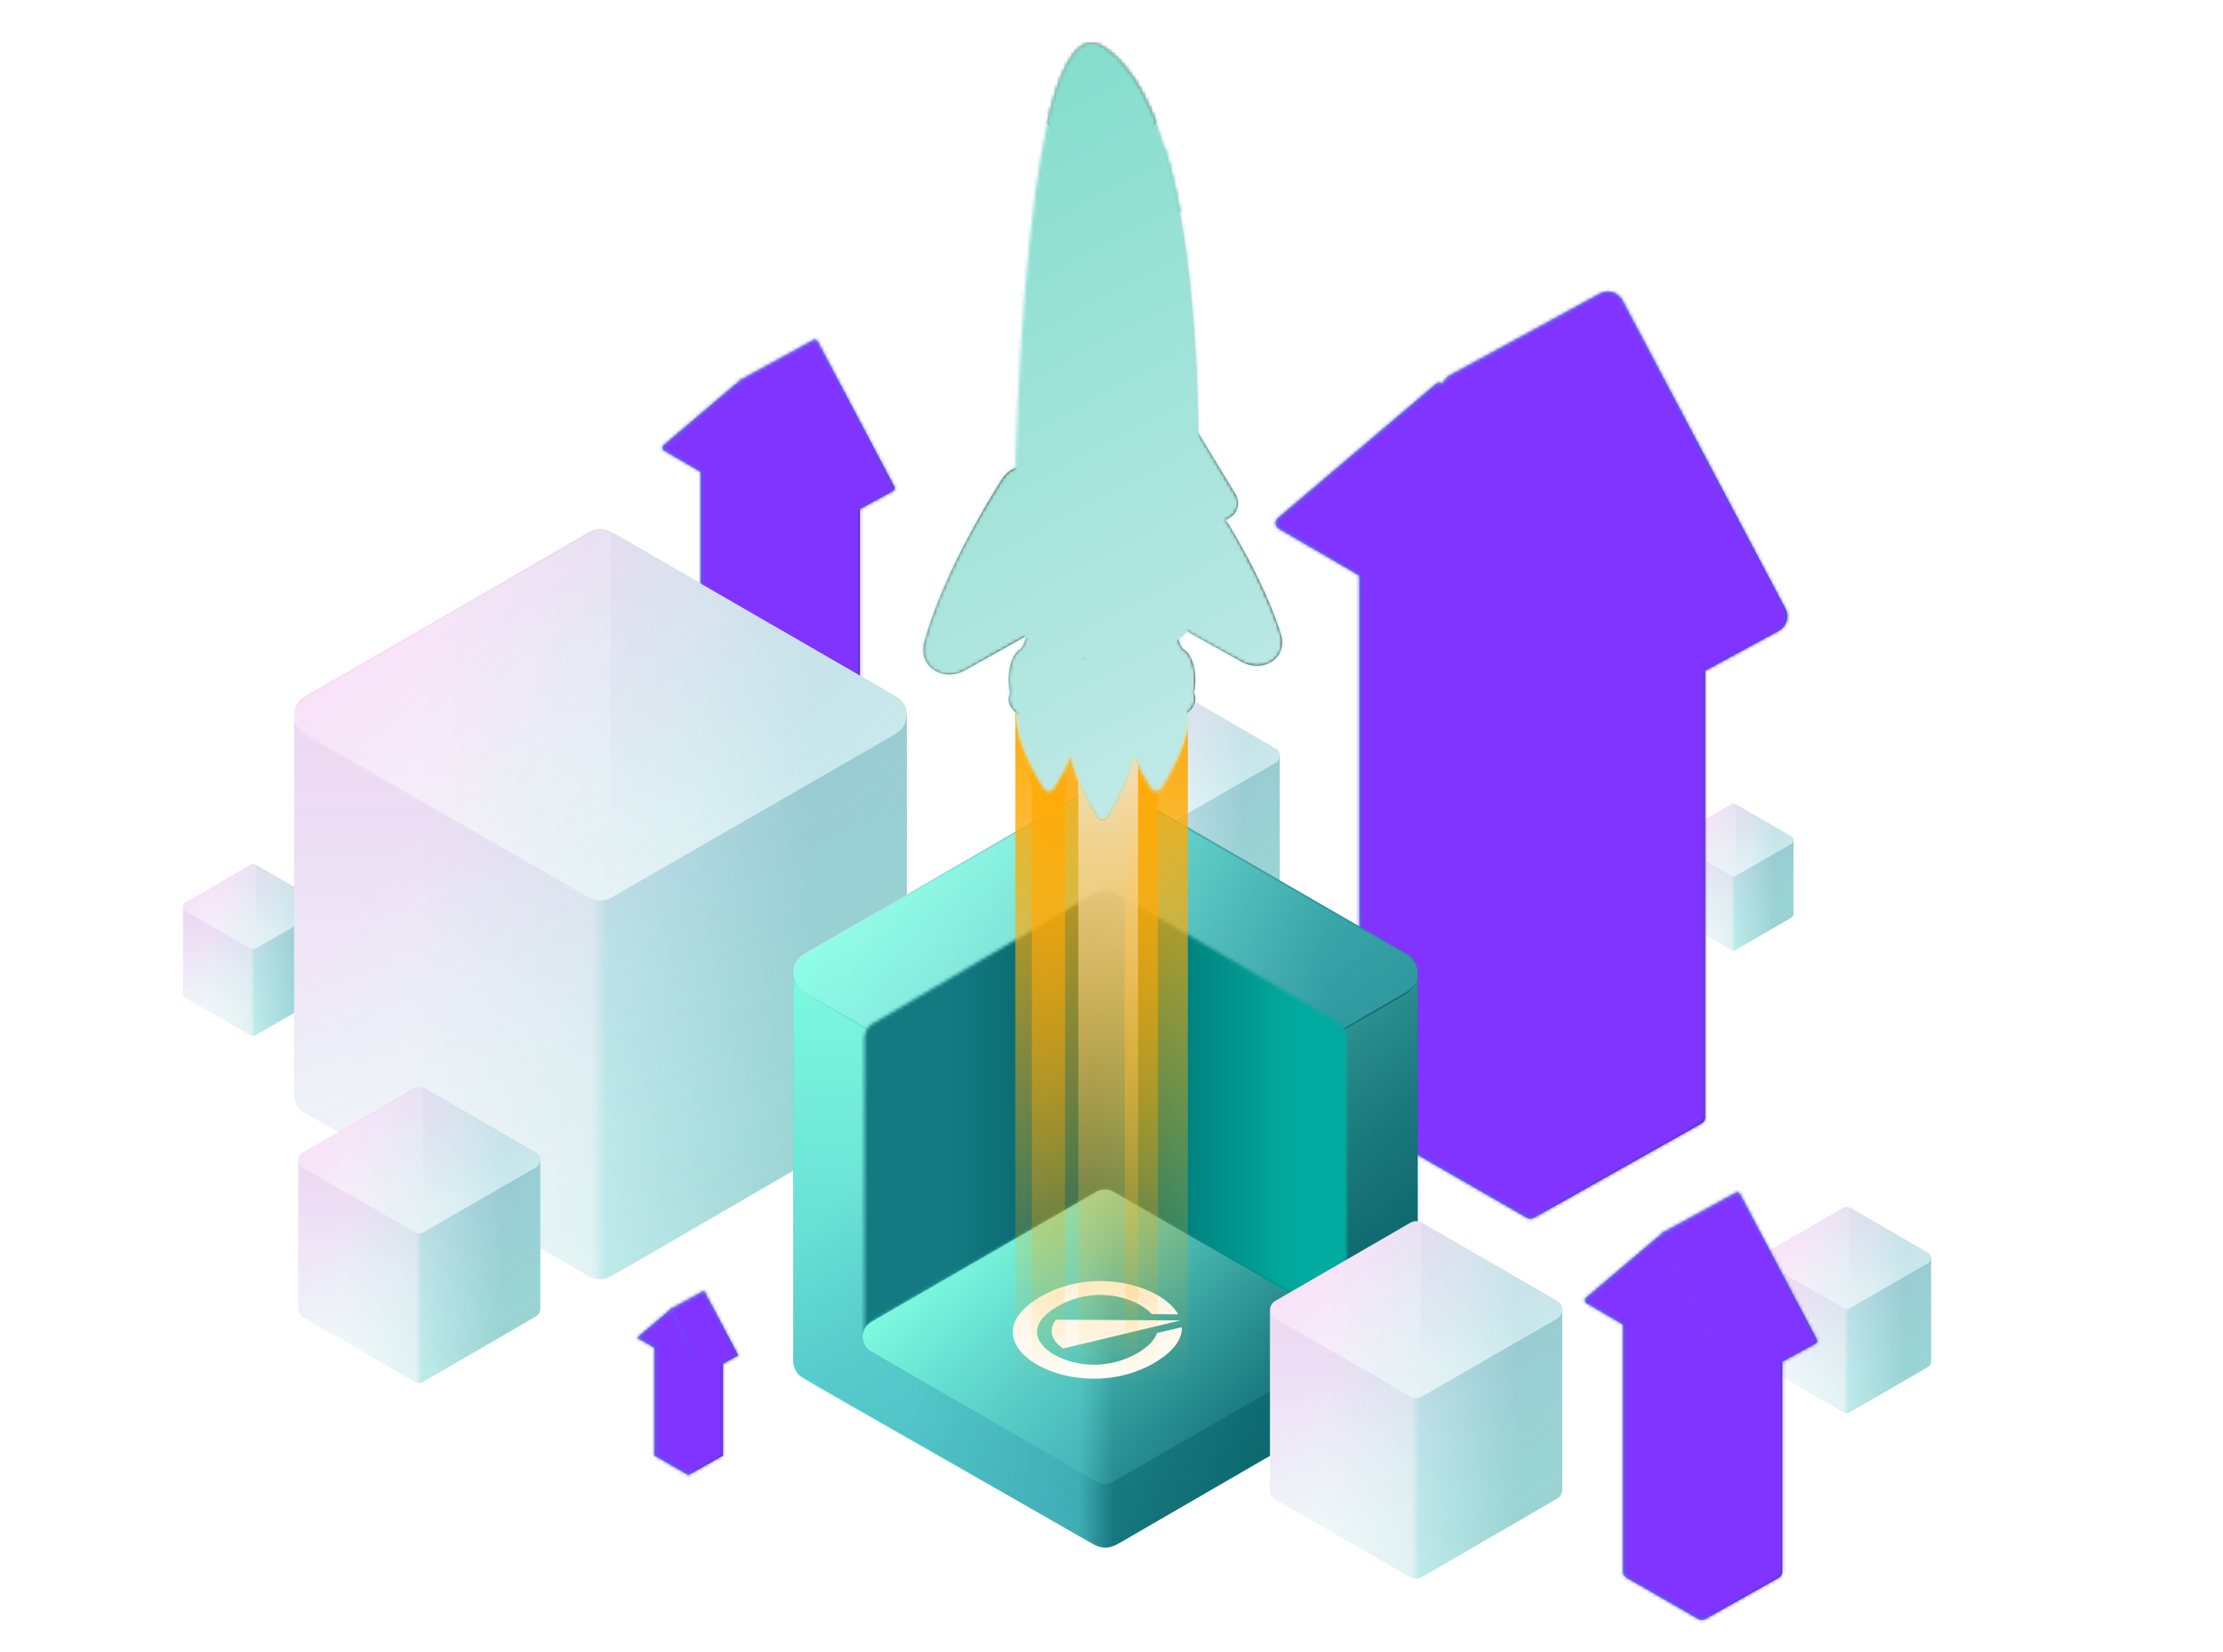 <svg width="670" height="498" viewBox="0 0 670 498" fill="none" xmlns="http://www.w3.org/2000/svg">
<path opacity="0.7" d="M540.545 275.498L540.545 275.44C540.536 275.295 540.459 274.902 539.911 274.55C539.223 274.107 523.093 264.88 523.093 264.88C523.093 264.88 522.901 264.691 522.521 264.691C522.142 264.691 521.826 264.88 521.826 264.88C521.826 264.88 505.763 274.107 505.131 274.486C504.498 274.866 504.435 275.624 504.435 275.624L504.435 253.378C504.435 253.378 504.435 252.62 505.005 252.304C505.575 251.988 521.7 242.508 521.7 242.508L523.281 242.508C523.281 242.508 539.468 251.862 540.038 252.241C540.607 252.62 540.545 253.252 540.545 253.252L540.545 275.44C540.547 275.477 540.545 275.498 540.545 275.498Z" fill="url(#paint0_linear_3338_20329)"/>
<path opacity="0.7" d="M521.833 264.833L505.066 274.474C504.223 274.959 504.223 276.172 505.066 276.657L521.826 286.294C522.219 286.52 522.703 286.519 523.094 286.292L539.916 276.542C540.76 276.053 540.754 274.837 539.905 274.356L523.091 264.829C522.701 264.607 522.222 264.609 521.833 264.833Z" fill="url(#paint1_linear_3338_20329)"/>
<path d="M504.436 253.35V253.408C504.444 253.553 504.522 253.946 505.07 254.298C505.757 254.74 521.763 263.967 521.763 263.967C521.763 263.967 522.08 264.157 522.459 264.157C522.838 264.157 523.155 263.967 523.155 263.967C523.155 263.967 539.217 254.74 539.85 254.361C540.482 253.982 540.545 253.224 540.545 253.224V275.469C540.545 275.469 540.545 276.228 539.976 276.544C539.406 276.86 523.913 285.886 523.446 286.119C522.98 286.352 522.63 286.818 521.463 286.119C520.297 285.419 505.512 276.986 504.943 276.607C504.374 276.228 504.436 275.596 504.436 275.596V253.408C504.433 253.371 504.436 253.35 504.436 253.35Z" fill="url(#paint2_linear_3338_20329)"/>
<path d="M521.83 242.438L505.066 252.129C504.223 252.617 504.223 253.837 505.066 254.325L521.83 264.017C522.22 264.243 522.702 264.243 523.093 264.018L539.911 254.326C540.757 253.839 540.757 252.616 539.911 252.128L523.093 242.437C522.702 242.211 522.22 242.212 521.83 242.438Z" fill="url(#paint3_linear_3338_20329)"/>
<g style="mix-blend-mode:hard-light" opacity="0.3">
<mask id="mask0_3338_20329" style="mask-type:alpha" maskUnits="userSpaceOnUse" x="500" y="241" width="45" height="47">
<rect x="500" y="241" width="44.791" height="46.867" fill="url(#paint4_linear_3338_20329)"/>
</mask>
<g mask="url(#mask0_3338_20329)">
<g style="mix-blend-mode:lighten">
<path d="M504.436 253.351V253.408C504.444 253.554 504.522 253.946 505.07 254.298C505.757 254.741 521.763 263.968 521.763 263.968C521.763 263.968 522.08 264.157 522.459 264.157C522.838 264.157 523.155 263.968 523.155 263.968C523.155 263.968 539.217 254.741 539.85 254.362C540.482 253.982 540.545 253.224 540.545 253.224V275.47C540.545 275.47 540.545 276.228 539.976 276.544C539.406 276.86 523.446 286.101 523.446 286.101C522.758 286.516 522.386 286.617 521.697 286.218C521.697 286.218 505.512 276.987 504.943 276.607C504.374 276.228 504.436 275.596 504.436 275.596V253.408C504.433 253.371 504.436 253.351 504.436 253.351Z" fill="url(#paint5_linear_3338_20329)"/>
<path d="M521.83 242.438L505.066 252.13C504.223 252.618 504.223 253.838 505.066 254.326L521.83 264.017C522.22 264.243 522.702 264.244 523.093 264.018L539.911 254.327C540.757 253.839 540.757 252.616 539.911 252.129L523.093 242.437C522.702 242.212 522.22 242.212 521.83 242.438Z" fill="url(#paint6_linear_3338_20329)"/>
</g>
</g>
</g>
<path d="M521.826 242.566L505.063 252.257C504.219 252.745 504.219 253.965 505.063 254.453L521.826 264.145C522.216 264.371 522.698 264.371 523.089 264.146L523.089 259.319C523.089 257.104 523.089 253.49 523.089 252.257V242.565C522.698 242.339 522.216 242.34 521.826 242.566Z" fill="url(#paint7_linear_3338_20329)"/>
<path opacity="0.7" d="M385.695 270.992L385.695 270.879C385.678 270.598 385.529 269.836 384.465 269.152C383.13 268.293 351.822 250.384 351.822 250.384C351.822 250.384 351.449 250.016 350.713 250.016C349.976 250.016 349.363 250.384 349.363 250.384C349.363 250.384 318.186 268.293 316.959 269.029C315.731 269.765 315.608 271.237 315.608 271.237L315.608 228.059C315.608 228.059 315.608 226.587 316.714 225.974C317.82 225.361 349.118 206.961 349.118 206.961L352.187 206.961C352.187 206.961 383.606 225.115 384.711 225.851C385.815 226.587 385.695 227.814 385.695 227.814L385.695 270.879C385.7 270.951 385.695 270.992 385.695 270.992Z" fill="url(#paint8_linear_3338_20329)"/>
<path opacity="0.7" d="M349.377 250.292L316.834 269.004C315.196 269.946 315.196 272.301 316.834 273.243L349.363 291.948C350.125 292.386 351.065 292.384 351.825 291.944L384.475 273.018C386.113 272.069 386.101 269.709 384.455 268.776L351.818 250.284C351.061 249.855 350.132 249.858 349.377 250.292Z" fill="url(#paint9_linear_3338_20329)"/>
<path d="M315.609 228.004V228.117C315.626 228.398 315.776 229.16 316.84 229.844C318.175 230.703 349.242 248.612 349.242 248.612C349.242 248.612 349.855 248.98 350.592 248.98C351.328 248.98 351.942 248.612 351.942 248.612C351.942 248.612 383.119 230.703 384.346 229.967C385.574 229.231 385.696 227.759 385.696 227.759V270.937C385.696 270.937 385.696 272.409 384.591 273.022C383.485 273.636 353.414 291.154 352.508 291.607C351.603 292.059 350.923 292.965 348.659 291.607C346.395 290.249 317.699 273.881 316.594 273.145C315.489 272.409 315.609 271.182 315.609 271.182V228.117C315.605 228.045 315.609 228.004 315.609 228.004Z" fill="url(#paint10_linear_3338_20329)"/>
<path d="M349.37 206.824L316.834 225.635C315.196 226.582 315.196 228.95 316.834 229.897L349.37 248.708C350.129 249.146 351.063 249.147 351.822 248.71L384.465 229.899C386.107 228.952 386.107 226.579 384.465 225.633L351.822 206.822C351.063 206.385 350.129 206.385 349.37 206.824Z" fill="url(#paint11_linear_3338_20329)"/>
<g style="mix-blend-mode:hard-light" opacity="0.3">
<mask id="mask1_3338_20329" style="mask-type:alpha" maskUnits="userSpaceOnUse" x="307" y="204" width="87" height="91">
<rect x="307" y="204.033" width="86.936" height="90.967" fill="url(#paint12_linear_3338_20329)"/>
</mask>
<g mask="url(#mask1_3338_20329)">
<g style="mix-blend-mode:lighten">
<path d="M315.613 228.005V228.117C315.63 228.399 315.78 229.161 316.844 229.845C318.179 230.703 349.246 248.612 349.246 248.612C349.246 248.612 349.859 248.98 350.596 248.98C351.332 248.98 351.946 248.612 351.946 248.612C351.946 248.612 383.123 230.703 384.35 229.967C385.577 229.231 385.7 227.76 385.7 227.76V270.937C385.7 270.937 385.7 272.409 384.595 273.023C383.489 273.636 352.512 291.572 352.512 291.572C351.177 292.378 350.453 292.574 349.116 291.798C349.116 291.798 317.703 273.881 316.598 273.145C315.493 272.409 315.613 271.183 315.613 271.183V228.117C315.609 228.045 315.613 228.005 315.613 228.005Z" fill="url(#paint13_linear_3338_20329)"/>
<path d="M349.374 206.825L316.838 225.636C315.2 226.583 315.2 228.951 316.838 229.898L349.374 248.708C350.133 249.147 351.067 249.148 351.826 248.71L384.469 229.899C386.111 228.953 386.111 226.58 384.469 225.634L351.826 206.823C351.067 206.386 350.133 206.386 349.374 206.825Z" fill="url(#paint14_linear_3338_20329)"/>
</g>
</g>
</g>
<path d="M349.366 207.072L316.83 225.883C315.192 226.83 315.192 229.198 316.83 230.145L349.366 248.956C350.125 249.394 351.059 249.395 351.818 248.958L351.818 239.589C351.818 235.29 351.818 228.275 351.818 225.883V207.07C351.059 206.633 350.125 206.634 349.366 207.072Z" fill="url(#paint15_linear_3338_20329)"/>
<path opacity="0.7" d="M97.439 299.363L97.439 299.295C97.429 299.125 97.338 298.666 96.697 298.254C95.892 297.736 77.02 286.94 77.02 286.94C77.02 286.94 76.795 286.719 76.351 286.719C75.907 286.719 75.537 286.94 75.537 286.94C75.537 286.94 56.744 297.736 56.004 298.18C55.264 298.623 55.19 299.511 55.19 299.511L55.19 273.483C55.19 273.483 55.19 272.595 55.856 272.226C56.523 271.856 75.39 260.764 75.39 260.764L77.24 260.764C77.24 260.764 96.18 271.708 96.846 272.152C97.511 272.595 97.439 273.335 97.439 273.335L97.439 299.295C97.442 299.338 97.439 299.363 97.439 299.363Z" fill="url(#paint16_linear_3338_20329)"/>
<path opacity="0.7" d="M75.546 286.885L55.928 298.165C54.941 298.733 54.941 300.153 55.928 300.72L75.537 311.996C75.996 312.26 76.563 312.259 77.021 311.993L96.703 300.585C97.69 300.013 97.683 298.59 96.69 298.028L77.017 286.88C76.56 286.622 76 286.623 75.546 286.885Z" fill="url(#paint17_linear_3338_20329)"/>
<path d="M55.19 273.45V273.517C55.2 273.687 55.29 274.146 55.932 274.559C56.736 275.076 75.464 285.872 75.464 285.872C75.464 285.872 75.834 286.094 76.278 286.094C76.722 286.094 77.092 285.872 77.092 285.872C77.092 285.872 95.885 275.076 96.625 274.633C97.365 274.189 97.439 273.302 97.439 273.302V299.33C97.439 299.33 97.439 300.217 96.772 300.587C96.106 300.957 77.979 311.517 77.433 311.79C76.887 312.063 76.478 312.608 75.113 311.79C73.748 310.971 56.449 301.104 55.783 300.661C55.117 300.217 55.19 299.478 55.19 299.478V273.517C55.187 273.474 55.19 273.45 55.19 273.45Z" fill="url(#paint18_linear_3338_20329)"/>
<path d="M75.541 260.682L55.928 272.021C54.941 272.592 54.941 274.02 55.928 274.59L75.541 285.93C75.998 286.194 76.561 286.195 77.019 285.931L96.697 274.591C97.686 274.021 97.686 272.591 96.697 272.02L77.019 260.681C76.561 260.417 75.998 260.418 75.541 260.682Z" fill="url(#paint19_linear_3338_20329)"/>
<g style="mix-blend-mode:hard-light" opacity="0.3">
<mask id="mask2_3338_20329" style="mask-type:alpha" maskUnits="userSpaceOnUse" x="50" y="259" width="53" height="55">
<rect x="50" y="259" width="52.406" height="54.836" fill="url(#paint20_linear_3338_20329)"/>
</mask>
<g mask="url(#mask2_3338_20329)">
<g style="mix-blend-mode:lighten">
<path d="M55.19 273.451V273.518C55.2 273.688 55.29 274.147 55.932 274.56C56.736 275.077 75.464 285.873 75.464 285.873C75.464 285.873 75.834 286.095 76.278 286.095C76.722 286.095 77.092 285.873 77.092 285.873C77.092 285.873 95.885 275.077 96.625 274.634C97.365 274.19 97.439 273.303 97.439 273.303V299.331C97.439 299.331 97.439 300.218 96.772 300.588C96.106 300.958 77.433 311.77 77.433 311.77C76.628 312.255 76.192 312.374 75.386 311.906C75.386 311.906 56.449 301.105 55.783 300.662C55.117 300.218 55.19 299.479 55.19 299.479V273.518C55.187 273.475 55.19 273.451 55.19 273.451Z" fill="url(#paint21_linear_3338_20329)"/>
<path d="M75.541 260.683L55.928 272.022C54.941 272.593 54.941 274.02 55.928 274.591L75.541 285.931C75.998 286.195 76.561 286.195 77.019 285.932L96.697 274.592C97.686 274.022 97.686 272.591 96.697 272.021L77.019 260.682C76.561 260.418 75.998 260.418 75.541 260.683Z" fill="url(#paint22_linear_3338_20329)"/>
</g>
</g>
</g>
<path d="M75.537 260.832L55.924 272.171C54.937 272.742 54.937 274.17 55.924 274.74L75.537 286.08C75.995 286.344 76.558 286.345 77.015 286.081L77.015 280.434C77.015 277.842 77.015 273.613 77.015 272.171V260.831C76.558 260.567 75.995 260.568 75.537 260.832Z" fill="url(#paint23_linear_3338_20329)"/>
<path d="M409.703 336.866V164.618C409.703 163.075 411.377 162.113 412.71 162.89L460.255 190.596C460.872 190.956 461.633 190.959 462.253 190.605L510.922 162.844C512.255 162.083 513.913 163.046 513.913 164.581V336.854C513.913 337.576 513.524 338.242 512.895 338.596L462.244 367.132C461.629 367.478 460.877 367.475 460.265 367.123L410.705 338.599C410.085 338.242 409.703 337.581 409.703 336.866Z" fill="url(#paint24_linear_3338_20329)"/>
<path d="M482.658 213.289L435.08 119.657C433.854 117.245 434.769 114.295 437.145 113.001L482.205 88.451C484.652 87.118 487.717 88.042 489.018 90.506L538.116 183.452C539.396 185.876 538.486 188.878 536.076 190.184L489.498 215.421C487.024 216.761 483.933 215.797 482.658 213.289Z" fill="url(#paint25_linear_3338_20329)"/>
<path d="M481.557 215.217L385.448 159.395C384.254 158.702 384.105 157.035 385.158 156.141L432.615 115.854C433.601 115.017 435.11 115.322 435.694 116.475L484.346 212.584C485.245 214.361 483.279 216.217 481.557 215.217Z" fill="url(#paint26_linear_3338_20329)"/>
<g style="mix-blend-mode:soft-light">
<mask id="mask3_3338_20329" style="mask-type:alpha" maskUnits="userSpaceOnUse" x="384" y="87" width="155" height="281">
<path d="M409.703 336.866V164.618C409.703 163.075 411.377 162.113 412.71 162.89L460.255 190.596C460.872 190.955 461.633 190.959 462.253 190.605L510.922 162.844C512.255 162.083 513.913 163.046 513.913 164.581V336.853C513.913 337.575 513.524 338.241 512.895 338.596L462.244 367.131C461.629 367.478 460.877 367.474 460.265 367.122L410.705 338.599C410.085 338.242 409.703 337.581 409.703 336.866Z" fill="url(#paint27_linear_3338_20329)"/>
<path d="M482.658 213.289L435.08 119.656C433.854 117.244 434.769 114.295 437.145 113.001L482.205 88.451C484.652 87.118 487.717 88.042 489.018 90.506L538.116 183.452C539.396 185.876 538.486 188.878 536.076 190.184L489.498 215.42C487.024 216.76 483.933 215.797 482.658 213.289Z" fill="url(#paint28_linear_3338_20329)"/>
<path d="M481.557 215.217L385.448 159.395C384.254 158.701 384.105 157.035 385.158 156.141L432.615 115.854C433.601 115.017 435.11 115.321 435.694 116.475L484.346 212.584C485.245 214.361 483.279 216.217 481.557 215.217Z" fill="url(#paint29_linear_3338_20329)"/>
</mask>
<g mask="url(#mask3_3338_20329)">
<rect x="358.016" y="75.793" width="208.9" height="318.467" fill="#8134FF"/>
</g>
</g>
<path d="M199.984 217.909L234.095 237.859C234.713 238.22 235.478 238.224 236.099 237.867L270.194 218.312C271.527 217.547 271.536 215.628 270.21 214.851L236.148 194.901C235.53 194.539 234.765 194.536 234.143 194.892L200 214.447C198.666 215.211 198.657 217.133 199.984 217.909Z" fill="url(#paint30_linear_3338_20329)"/>
<path d="M202.207 219.623L233.725 238.259C234.302 238.692 235.599 238.837 236.464 238.259L267.829 219.997C268.15 219.813 268.312 219.489 268.315 219.165C268.317 218.996 268.317 218.482 268.316 217.961C268.316 217.221 267.906 216.542 267.253 216.195L235.551 199.382C236.922 210.326 236.22 199.212 235.551 199.382L202.832 215.783C202.156 216.123 201.729 216.815 201.729 217.571C201.73 218.096 201.73 218.61 201.728 218.777C201.725 219.105 201.885 219.434 202.207 219.623Z" fill="url(#paint31_linear_3338_20329)"/>
<path d="M203.647 218.51L234.469 236.508C235.087 236.869 235.851 236.872 236.472 236.516L267.278 218.875C268.613 218.111 268.621 216.19 267.294 215.413L236.515 197.416C235.898 197.055 235.134 197.051 234.513 197.406L203.663 215.047C202.327 215.811 202.319 217.734 203.647 218.51Z" fill="url(#paint32_linear_3338_20329)"/>
<mask id="mask4_3338_20329" style="mask-type:alpha" maskUnits="userSpaceOnUse" x="202" y="197" width="67" height="40">
<path d="M203.647 218.51L234.469 236.507C235.087 236.868 235.851 236.871 236.472 236.516L267.278 218.875C268.613 218.111 268.621 216.189 267.294 215.413L236.515 197.415C235.898 197.054 235.134 197.05 234.513 197.406L203.663 215.047C202.327 215.811 202.319 217.734 203.647 218.51Z" fill="url(#paint33_linear_3338_20329)"/>
</mask>
<g mask="url(#mask4_3338_20329)">
<g opacity="0.3" filter="url(#filter0_f_3338_20329)">
<path d="M231.56 230.49L250.328 219.669C251.82 218.808 251.599 216.588 249.965 216.04L226.546 208.179C226.341 208.11 226.126 208.075 225.909 208.075H189.695C188.591 208.075 187.695 208.97 187.695 210.075V228.757C187.695 229.862 188.591 230.757 189.695 230.757H230.561C230.912 230.757 231.256 230.665 231.56 230.49Z" fill="#358285"/>
</g>
</g>
<path d="M211.199 216.808V140.045C211.199 138.502 212.873 137.54 214.206 138.317L233.925 149.808C234.542 150.167 235.303 150.171 235.923 149.817L256.164 138.271C257.498 137.51 259.155 138.473 259.155 140.008V216.796C259.155 217.518 258.766 218.184 258.137 218.538L235.913 231.059C235.298 231.405 234.546 231.402 233.934 231.05L212.202 218.542C211.581 218.185 211.199 217.524 211.199 216.808Z" fill="url(#paint34_linear_3338_20329)"/>
<path d="M244.79 160.082L222.438 115.976C222.194 115.494 222.377 114.905 222.851 114.646L245.109 102.487C245.599 102.219 246.213 102.404 246.473 102.898L269.54 146.683C269.795 147.168 269.613 147.767 269.132 148.028L246.159 160.509C245.664 160.778 245.045 160.585 244.79 160.082Z" fill="url(#paint35_linear_3338_20329)"/>
<path d="M244.032 161.316L200.134 135.82C199.537 135.473 199.463 134.639 199.989 134.192L221.665 115.791C222.158 115.373 222.913 115.525 223.205 116.102L245.427 160C245.877 160.888 244.893 161.816 244.032 161.316Z" fill="url(#paint36_linear_3338_20329)"/>
<g style="mix-blend-mode:screen">
<mask id="mask5_3338_20329" style="mask-type:alpha" maskUnits="userSpaceOnUse" x="199" y="102" width="71" height="130">
<path d="M211.199 216.808V140.045C211.199 138.502 212.873 137.54 214.206 138.317L233.925 149.808C234.542 150.167 235.303 150.171 235.923 149.817L256.164 138.271C257.498 137.51 259.155 138.473 259.155 140.008V216.796C259.155 217.518 258.766 218.184 258.137 218.538L235.913 231.059C235.298 231.405 234.546 231.402 233.934 231.05L212.202 218.542C211.581 218.185 211.199 217.524 211.199 216.808Z" fill="url(#paint37_linear_3338_20329)"/>
<path d="M244.79 160.082L222.438 115.976C222.194 115.494 222.377 114.905 222.851 114.646L245.109 102.487C245.599 102.219 246.213 102.404 246.473 102.898L269.54 146.683C269.795 147.168 269.613 147.767 269.132 148.028L246.159 160.509C245.664 160.778 245.045 160.585 244.79 160.082Z" fill="url(#paint38_linear_3338_20329)"/>
<path d="M244.032 161.316L200.134 135.82C199.537 135.473 199.463 134.639 199.989 134.192L221.665 115.791C222.158 115.373 222.913 115.525 223.205 116.102L245.427 160C245.877 160.888 244.893 161.816 244.032 161.316Z" fill="url(#paint39_linear_3338_20329)"/>
</mask>
<g mask="url(#mask5_3338_20329)">
<rect x="187.414" y="97.29" width="96.133" height="146.554" rx="2" fill="#8134FF"/>
</g>
</g>
<path opacity="0.7" d="M273.287 329.375L273.287 329.079C273.242 328.337 272.847 326.33 270.046 324.528C266.528 322.267 184.061 275.092 184.061 275.092C184.061 275.092 183.079 274.123 181.139 274.123C179.199 274.123 177.582 275.092 177.582 275.092C177.582 275.092 95.46 322.267 92.226 324.205C88.993 326.144 88.67 330.021 88.67 330.021L88.67 216.286C88.67 216.286 88.67 212.409 91.582 210.793C94.495 209.178 176.938 160.711 176.938 160.711L185.021 160.711C185.021 160.711 267.783 208.531 270.693 210.47C273.603 212.409 273.287 215.64 273.287 215.64L273.287 329.079C273.298 329.268 273.287 329.375 273.287 329.375Z" fill="url(#paint40_linear_3338_20329)"/>
<path opacity="0.7" d="M177.623 274.847L91.9 324.139C87.586 326.619 87.586 332.823 91.9 335.304L177.586 384.574C179.594 385.728 182.068 385.724 184.071 384.563L270.075 334.711C274.387 332.212 274.357 325.994 270.02 323.537L184.053 274.827C182.058 273.696 179.611 273.704 177.623 274.847Z" fill="url(#paint41_linear_3338_20329)"/>
<path d="M88.674 216.141V216.438C88.719 217.179 89.114 219.186 91.915 220.988C95.433 223.25 177.266 270.424 177.266 270.424C177.266 270.424 178.882 271.393 180.822 271.393C182.762 271.393 184.379 270.424 184.379 270.424C184.379 270.424 266.501 223.25 269.734 221.311C272.968 219.372 273.291 215.495 273.291 215.495V329.23C273.291 329.23 273.291 333.108 270.378 334.723C267.466 336.339 188.255 382.485 185.87 383.677C183.484 384.869 181.695 387.254 175.732 383.677C169.768 380.101 94.178 336.985 91.268 335.046C88.358 333.108 88.674 329.876 88.674 329.876V216.438C88.663 216.248 88.674 216.141 88.674 216.141Z" fill="url(#paint42_linear_3338_20329)"/>
<path d="M177.604 160.352L91.9 209.902C87.586 212.396 87.586 218.634 91.9 221.128L177.604 270.678C179.602 271.833 182.062 271.835 184.062 270.683L270.048 221.133C274.372 218.641 274.372 212.389 270.048 209.897L184.062 160.347C182.062 159.195 179.602 159.197 177.604 160.352Z" fill="url(#paint43_linear_3338_20329)"/>
<g style="mix-blend-mode:hard-light" opacity="0.3">
<mask id="mask6_3338_20329" style="mask-type:alpha" maskUnits="userSpaceOnUse" x="66" y="153" width="229" height="240">
<rect x="66" y="153" width="229" height="239.616" fill="url(#paint44_linear_3338_20329)"/>
</mask>
<g mask="url(#mask6_3338_20329)">
<g style="mix-blend-mode:lighten">
<path d="M88.682 216.145V216.441C88.727 217.183 89.121 219.19 91.923 220.991C95.44 223.253 177.273 270.427 177.273 270.427C177.273 270.427 178.89 271.397 180.83 271.397C182.77 271.397 184.386 270.427 184.386 270.427C184.386 270.427 266.509 223.253 269.742 221.315C272.975 219.376 273.299 215.499 273.299 215.499V329.234C273.299 329.234 273.299 333.111 270.386 334.727C267.474 336.342 185.878 383.588 185.878 383.588C182.36 385.71 180.455 386.228 176.932 384.184C176.932 384.184 94.186 336.988 91.276 335.05C88.366 333.111 88.682 329.88 88.682 329.88V216.441C88.671 216.252 88.682 216.145 88.682 216.145Z" fill="url(#paint45_linear_3338_20329)"/>
<path d="M177.612 160.351L91.907 209.902C87.593 212.396 87.593 218.634 91.907 221.128L177.612 270.678C179.61 271.833 182.07 271.835 184.07 270.682L270.055 221.132C274.38 218.64 274.38 212.389 270.055 209.897L184.07 160.347C182.07 159.195 179.61 159.196 177.612 160.351Z" fill="url(#paint46_linear_3338_20329)"/>
</g>
</g>
</g>
<path d="M177.596 161.004L91.892 210.554C87.578 213.048 87.578 219.286 91.892 221.78L177.596 271.33C179.594 272.485 182.055 272.487 184.054 271.335L184.054 246.658C184.054 235.333 184.054 216.855 184.054 210.554V160.999C182.055 159.847 179.594 159.849 177.596 161.004Z" fill="url(#paint47_linear_3338_20329)"/>
<path opacity="0.7" d="M427.267 409.311L427.267 409.009C427.222 408.252 426.819 406.206 423.964 404.368C420.379 402.062 336.326 353.957 336.326 353.957C336.326 353.957 335.325 352.969 333.348 352.969C331.371 352.969 329.723 353.957 329.723 353.957C329.723 353.957 246.022 402.062 242.726 404.039C239.431 406.016 239.101 409.97 239.101 409.97L239.101 293.991C239.101 293.991 239.101 290.037 242.07 288.39C245.038 286.743 329.066 237.32 329.066 237.32L337.305 237.32C337.305 237.32 421.657 286.084 424.623 288.061C427.589 290.037 427.267 293.332 427.267 293.332L427.267 409.009C427.279 409.202 427.267 409.311 427.267 409.311Z" fill="url(#paint48_linear_3338_20329)"/>
<path opacity="0.7" d="M329.766 353.715L242.395 403.979C237.998 406.508 237.998 412.835 242.395 415.364L329.729 465.606C331.775 466.783 334.297 466.779 336.339 465.595L423.996 414.76C428.391 412.211 428.36 405.871 423.94 403.365L336.32 353.694C334.286 352.541 331.792 352.549 329.766 353.715Z" fill="url(#paint49_linear_3338_20329)"/>
<path d="M239.108 293.871V294.173C239.153 294.93 239.556 296.976 242.411 298.813C245.996 301.12 329.402 349.225 329.402 349.225C329.402 349.225 331.05 350.213 333.027 350.213C335.004 350.213 336.652 349.225 336.652 349.225C336.652 349.225 420.353 301.12 423.649 299.143C426.944 297.166 427.274 293.212 427.274 293.212V409.191C427.274 409.191 427.274 413.144 424.305 414.792C421.337 416.439 337.215 465.196 337.215 465.196C334.242 466.848 332.491 466.887 329.313 465.196C329.313 465.196 244.718 417.098 241.752 415.121C238.786 413.144 239.108 409.85 239.108 409.85V294.173C239.096 293.98 239.108 293.871 239.108 293.871Z" fill="url(#paint50_linear_3338_20329)"/>
<path d="M329.747 236.962L242.395 287.489C237.998 290.033 237.998 296.394 242.395 298.937L329.747 349.465C331.784 350.642 334.291 350.644 336.329 349.469L423.968 298.942C428.375 296.401 428.375 290.026 423.968 287.485L336.329 236.957C334.291 235.782 331.784 235.784 329.747 236.962Z" fill="url(#paint51_linear_3338_20329)"/>
<g style="mix-blend-mode:plus-darker">
<mask id="mask7_3338_20329" style="mask-type:alpha" maskUnits="userSpaceOnUse" x="216" y="230" width="234" height="245">
<rect x="216" y="230" width="233.402" height="244.343" fill="url(#paint52_linear_3338_20329)"/>
</mask>
<g mask="url(#mask7_3338_20329)">
<g style="mix-blend-mode:lighten">
<path d="M239.104 294.382V294.684C239.15 295.441 239.552 297.487 242.408 299.324C245.992 301.631 329.399 349.735 329.399 349.735C329.399 349.735 331.046 350.724 333.023 350.724C335.001 350.724 336.648 349.735 336.648 349.735C336.648 349.735 420.349 301.631 423.645 299.654C426.94 297.677 427.27 293.723 427.27 293.723V409.702C427.27 409.702 427.27 413.655 424.301 415.303C421.333 416.95 338.168 465.128 338.168 465.128C334.583 467.292 332.641 467.82 329.051 465.736C329.051 465.736 244.714 417.609 241.748 415.632C238.782 413.655 239.104 410.361 239.104 410.361V294.684C239.092 294.491 239.104 294.382 239.104 294.382Z" fill="url(#paint53_linear_3338_20329)"/>
<path d="M329.743 237.473L242.391 288C237.995 290.543 237.995 296.904 242.391 299.448L329.743 349.975C331.78 351.153 334.288 351.155 336.325 349.98L423.964 299.452C428.372 296.911 428.372 290.536 423.964 287.995L336.325 237.468C334.288 236.293 331.78 236.295 329.743 237.473Z" fill="url(#paint54_linear_3338_20329)"/>
</g>
</g>
</g>
<path d="M329.747 237.475L242.395 288.002C237.998 290.546 237.998 296.907 242.395 299.45L329.747 349.978C331.784 351.155 334.291 351.157 336.329 349.982L336.329 324.819C336.329 313.27 336.329 294.428 336.329 288.002V237.47C334.291 236.295 331.784 236.297 329.747 237.475Z" fill="url(#paint55_linear_3338_20329)"/>
<mask id="mask8_3338_20329" style="mask-type:alpha" maskUnits="userSpaceOnUse" x="260" y="268" width="146" height="135">
<path d="M405.867 402.053L405.867 401.82C405.832 401.236 405.521 399.655 403.315 398.236C400.547 396.454 335.625 359.299 335.625 359.299C335.625 359.299 334.852 358.535 333.325 358.535C331.797 358.535 330.525 359.299 330.525 359.299C330.525 359.299 265.875 396.454 263.329 397.981C260.784 399.508 260.53 402.562 260.53 402.562L260.53 312.981C260.53 312.981 260.53 309.928 262.822 308.655C265.115 307.383 330.018 269.209 330.018 269.209C332.602 267.816 333.99 267.883 336.381 269.209C336.381 269.209 401.534 306.874 403.825 308.401C406.116 309.928 405.867 312.473 405.867 312.473L405.867 401.82C405.876 401.969 405.867 402.053 405.867 402.053Z" fill="url(#paint56_linear_3338_20329)"/>
</mask>
<g mask="url(#mask8_3338_20329)">
<path d="M405.867 402.053L405.867 401.82C405.832 401.236 405.521 399.655 403.315 398.236C400.547 396.454 335.625 359.299 335.625 359.299C335.625 359.299 334.852 358.535 333.325 358.535C331.797 358.535 330.525 359.299 330.525 359.299C330.525 359.299 265.875 396.454 263.329 397.981C260.784 399.508 260.53 402.562 260.53 402.562L260.53 312.981C260.53 312.981 260.53 309.928 262.822 308.655C265.115 307.383 330.018 269.209 330.018 269.209C332.602 267.816 333.99 267.883 336.381 269.209C336.381 269.209 401.534 306.874 403.825 308.401C406.116 309.928 405.867 312.473 405.867 312.473L405.867 401.82C405.876 401.969 405.867 402.053 405.867 402.053Z" fill="url(#paint57_linear_3338_20329)"/>
<rect x="257.887" y="261.949" width="153.357" height="154.067" fill="url(#paint58_linear_3338_20329)"/>
</g>
<path d="M330.476 359.218L262.583 398.449C259.165 400.424 259.165 405.363 262.583 407.338L330.476 446.569C332.059 447.483 334.008 447.485 335.592 446.573L403.708 407.341C407.133 405.368 407.133 400.419 403.708 398.446L335.592 359.214C334.008 358.302 332.059 358.303 330.476 359.218Z" fill="url(#paint59_linear_3338_20329)"/>
<g style="mix-blend-mode:plus-lighter">
<g clip-path="url(#clip0_3338_20329)" filter="url(#filter1_f_3338_20329)">
<path d="M355.781 397.998L318.323 397.777C318.323 397.777 316.545 399.541 317.079 402.169C317.613 404.797 320.436 406.445 320.436 406.445L355.781 397.998Z" fill="#34FDFF" fill-opacity="0.3"/>
<path d="M356.213 400.056C356.285 403.48 353.971 407.146 348.26 410.573C336.199 417.81 321.55 416.324 312.912 411.525C304.275 406.727 301.14 398.332 313.2 391.096C325.261 383.86 339.849 385.382 348.487 390.181C351.479 391.843 353.804 393.897 355.098 396.176L347.153 396.092C346.208 395.033 344.935 394.063 343.42 393.221C337.118 389.72 327.164 388.695 318.381 393.965C309.597 399.235 311.816 405.043 317.994 408.476C324.173 411.908 334.31 412.965 343.094 407.695C346.348 405.742 348.1 403.735 348.696 401.796L356.22 400.052L356.213 400.056Z" fill="#34FDFF" fill-opacity="0.3"/>
</g>
<g clip-path="url(#clip1_3338_20329)">
<path d="M355.781 397.998L318.323 397.777C318.323 397.777 316.545 399.541 317.079 402.169C317.613 404.797 320.436 406.445 320.436 406.445L355.781 397.998Z" fill="white"/>
<path d="M356.213 400.056C356.285 403.48 353.971 407.146 348.26 410.573C336.199 417.81 321.55 416.324 312.912 411.525C304.275 406.727 301.14 398.332 313.2 391.096C325.261 383.86 339.849 385.382 348.487 390.181C351.479 391.843 353.804 393.897 355.098 396.176L347.153 396.092C346.208 395.033 344.935 394.063 343.42 393.221C337.118 389.72 327.164 388.695 318.381 393.965C309.597 399.235 311.816 405.043 317.994 408.476C324.173 411.908 334.31 412.965 343.094 407.695C346.348 405.742 348.1 403.735 348.696 401.796L356.22 400.052L356.213 400.056Z" fill="white"/>
</g>
</g>
<path opacity="0.7" d="M470.819 449.083L470.819 448.942C470.798 448.588 470.61 447.631 469.274 446.772C467.598 445.694 428.283 423.205 428.283 423.205C428.283 423.205 427.815 422.743 426.89 422.743C425.965 422.743 425.194 423.205 425.194 423.205C425.194 423.205 386.044 445.694 384.503 446.618C382.961 447.542 382.807 449.391 382.807 449.391L382.807 395.17C382.807 395.17 382.807 393.322 384.196 392.551C385.584 391.781 424.887 368.676 424.887 368.676L428.741 368.676C428.741 368.676 468.196 391.473 469.583 392.397C470.97 393.322 470.819 394.862 470.819 394.862L470.819 448.942C470.825 449.032 470.819 449.083 470.819 449.083Z" fill="url(#paint60_linear_3338_20329)"/>
<path opacity="0.7" d="M425.214 423.088L384.347 446.586C382.291 447.769 382.291 450.727 384.347 451.909L425.196 475.398C426.153 475.948 427.333 475.946 428.288 475.392L469.289 451.627C471.344 450.435 471.33 447.471 469.262 446.3L428.279 423.078C427.328 422.539 426.162 422.543 425.214 423.088Z" fill="url(#paint61_linear_3338_20329)"/>
<path d="M382.809 395.102V395.243C382.831 395.597 383.019 396.553 384.355 397.412C386.031 398.491 425.044 420.98 425.044 420.98C425.044 420.98 425.814 421.442 426.739 421.442C427.664 421.442 428.435 420.98 428.435 420.98C428.435 420.98 467.585 398.491 469.126 397.566C470.668 396.642 470.822 394.794 470.822 394.794V449.015C470.822 449.015 470.822 450.863 469.433 451.633C468.045 452.403 430.283 474.403 429.145 474.971C428.008 475.539 427.155 476.676 424.312 474.971C421.469 473.266 385.433 452.711 384.046 451.787C382.659 450.863 382.809 449.323 382.809 449.323V395.243C382.804 395.153 382.809 395.102 382.809 395.102Z" fill="url(#paint62_linear_3338_20329)"/>
<path d="M425.205 368.504L384.347 392.126C382.291 393.315 382.291 396.289 384.347 397.478L425.205 421.1C426.157 421.651 427.33 421.652 428.284 421.102L469.276 397.48C471.337 396.292 471.337 393.312 469.275 392.124L428.284 368.502C427.33 367.953 426.157 367.954 425.205 368.504Z" fill="url(#paint63_linear_3338_20329)"/>
<g style="mix-blend-mode:hard-light" opacity="0.3">
<mask id="mask9_3338_20329" style="mask-type:alpha" maskUnits="userSpaceOnUse" x="372" y="365" width="110" height="115">
<rect x="372" y="365" width="109.171" height="114.232" fill="url(#paint64_linear_3338_20329)"/>
</mask>
<g mask="url(#mask9_3338_20329)">
<g style="mix-blend-mode:lighten">
<path d="M382.813 395.103V395.244C382.835 395.597 383.023 396.554 384.359 397.413C386.035 398.491 425.048 420.981 425.048 420.981C425.048 420.981 425.818 421.443 426.743 421.443C427.668 421.443 428.439 420.981 428.439 420.981C428.439 420.981 467.589 398.491 469.13 397.567C470.671 396.643 470.826 394.794 470.826 394.794V449.015C470.826 449.015 470.826 450.864 469.437 451.634C468.049 452.404 429.149 474.927 429.149 474.927C427.472 475.939 426.564 476.186 424.885 475.212C424.885 475.212 385.437 452.712 384.05 451.788C382.663 450.864 382.813 449.323 382.813 449.323V395.244C382.808 395.153 382.813 395.103 382.813 395.103Z" fill="url(#paint65_linear_3338_20329)"/>
<path d="M425.209 368.505L384.351 392.127C382.294 393.316 382.294 396.29 384.351 397.479L425.209 421.101C426.161 421.651 427.334 421.652 428.288 421.103L469.279 397.481C471.341 396.293 471.341 393.313 469.279 392.125L428.288 368.503C427.334 367.953 426.161 367.954 425.209 368.505Z" fill="url(#paint66_linear_3338_20329)"/>
</g>
</g>
</g>
<path d="M425.201 368.816L384.343 392.438C382.287 393.627 382.287 396.601 384.343 397.79L425.201 421.412C426.154 421.962 427.327 421.963 428.28 421.414L428.28 409.65C428.28 404.251 428.28 395.442 428.28 392.438V368.814C427.327 368.264 426.154 368.265 425.201 368.816Z" fill="url(#paint67_linear_3338_20329)"/>
<path opacity="0.7" d="M162.793 394.596L162.793 394.479C162.775 394.186 162.62 393.395 161.514 392.684C160.126 391.791 127.585 373.176 127.585 373.176C127.585 373.176 127.197 372.794 126.432 372.794C125.666 372.794 125.028 373.176 125.028 373.176C125.028 373.176 92.623 391.791 91.347 392.556C90.072 393.321 89.944 394.851 89.944 394.851L89.944 349.972C89.944 349.972 89.944 348.442 91.093 347.804C92.243 347.167 124.774 328.042 124.774 328.042L127.964 328.042C127.964 328.042 160.621 346.912 161.769 347.677C162.918 348.442 162.793 349.717 162.793 349.717L162.793 394.479C162.797 394.554 162.793 394.596 162.793 394.596Z" fill="url(#paint68_linear_3338_20329)"/>
<path opacity="0.7" d="M125.044 373.08L91.218 392.53C89.516 393.509 89.516 395.957 91.218 396.936L125.029 416.378C125.822 416.833 126.798 416.831 127.588 416.373L161.525 396.702C163.227 395.716 163.215 393.262 161.503 392.293L127.581 373.072C126.794 372.626 125.828 372.629 125.044 373.08Z" fill="url(#paint69_linear_3338_20329)"/>
<path d="M89.945 349.915V350.032C89.963 350.325 90.119 351.117 91.224 351.828C92.612 352.72 124.903 371.335 124.903 371.335C124.903 371.335 125.541 371.717 126.306 371.717C127.072 371.717 127.71 371.335 127.71 371.335C127.71 371.335 160.115 352.72 161.391 351.955C162.667 351.19 162.794 349.66 162.794 349.66V394.539C162.794 394.539 162.794 396.069 161.645 396.707C160.496 397.344 129.24 415.553 128.298 416.024C127.357 416.494 126.651 417.435 124.298 416.024C121.945 414.613 92.117 397.599 90.969 396.834C89.821 396.069 89.945 394.794 89.945 394.794V350.032C89.941 349.957 89.945 349.915 89.945 349.915Z" fill="url(#paint70_linear_3338_20329)"/>
<path d="M125.037 327.901L91.218 347.453C89.516 348.437 89.516 350.899 91.218 351.883L125.037 371.435C125.825 371.891 126.796 371.891 127.585 371.437L161.514 351.884C163.221 350.901 163.221 348.434 161.514 347.451L127.585 327.899C126.796 327.444 125.825 327.445 125.037 327.901Z" fill="url(#paint71_linear_3338_20329)"/>
<g style="mix-blend-mode:hard-light" opacity="0.3">
<mask id="mask10_3338_20329" style="mask-type:alpha" maskUnits="userSpaceOnUse" x="81" y="325" width="91" height="95">
<rect x="81" y="325" width="90.362" height="94.551" fill="url(#paint72_linear_3338_20329)"/>
</mask>
<g mask="url(#mask10_3338_20329)">
<g style="mix-blend-mode:lighten">
<path d="M89.949 349.917V350.034C89.967 350.326 90.123 351.118 91.228 351.829C92.616 352.722 124.907 371.336 124.907 371.336C124.907 371.336 125.545 371.719 126.31 371.719C127.076 371.719 127.714 371.336 127.714 371.336C127.714 371.336 160.119 352.722 161.395 351.957C162.67 351.192 162.798 349.662 162.798 349.662V394.541C162.798 394.541 162.798 396.071 161.649 396.708C160.5 397.346 128.302 415.989 128.302 415.989C126.914 416.826 126.162 417.03 124.772 416.224C124.772 416.224 92.121 397.601 90.973 396.836C89.825 396.071 89.949 394.796 89.949 394.796V350.034C89.945 349.959 89.949 349.917 89.949 349.917Z" fill="url(#paint73_linear_3338_20329)"/>
<path d="M125.041 327.901L91.222 347.453C89.52 348.438 89.52 350.899 91.222 351.883L125.041 371.435C125.829 371.891 126.8 371.892 127.589 371.437L161.518 351.885C163.225 350.902 163.225 348.435 161.518 347.452L127.589 327.899C126.8 327.445 125.829 327.445 125.041 327.901Z" fill="url(#paint74_linear_3338_20329)"/>
</g>
</g>
</g>
<path d="M125.037 328.158L91.218 347.711C89.516 348.695 89.516 351.156 91.218 352.14L125.037 371.693C125.825 372.148 126.796 372.149 127.585 371.694L127.585 361.957C127.585 357.488 127.585 350.197 127.585 347.711V328.157C126.796 327.702 125.825 327.703 125.037 328.158Z" fill="url(#paint75_linear_3338_20329)"/>
<path opacity="0.7" d="M581.982 410.483L581.982 410.401C581.969 410.197 581.861 409.646 581.091 409.15C580.124 408.529 557.455 395.561 557.455 395.561C557.455 395.561 557.185 395.295 556.651 395.295C556.118 395.295 555.674 395.561 555.674 395.561C555.674 395.561 533.099 408.529 532.211 409.062C531.322 409.595 531.233 410.66 531.233 410.66L531.233 379.396C531.233 379.396 531.233 378.33 532.034 377.886C532.834 377.442 555.497 364.119 555.497 364.119L557.719 364.119C557.719 364.119 580.469 377.265 581.269 377.797C582.068 378.33 581.982 379.219 581.982 379.219L581.982 410.401C581.985 410.453 581.982 410.483 581.982 410.483Z" fill="url(#paint76_linear_3338_20329)"/>
<path opacity="0.7" d="M555.684 395.494L532.12 409.044C530.934 409.726 530.934 411.431 532.12 412.113L555.674 425.657C556.226 425.974 556.906 425.973 557.457 425.654L581.098 411.95C582.283 411.263 582.275 409.554 581.083 408.878L557.451 395.489C556.903 395.178 556.23 395.18 555.684 395.494Z" fill="url(#paint77_linear_3338_20329)"/>
<path d="M531.233 379.357V379.439C531.246 379.642 531.354 380.194 532.124 380.689C533.091 381.311 555.586 394.279 555.586 394.279C555.586 394.279 556.03 394.545 556.563 394.545C557.097 394.545 557.541 394.279 557.541 394.279C557.541 394.279 580.115 381.311 581.004 380.778C581.893 380.245 581.982 379.179 581.982 379.179V410.444C581.982 410.444 581.982 411.509 581.181 411.954C580.381 412.398 558.607 425.083 557.951 425.41C557.295 425.738 556.803 426.393 555.164 425.41C553.525 424.427 532.746 412.575 531.946 412.042C531.146 411.509 531.233 410.621 531.233 410.621V379.439C531.23 379.386 531.233 379.357 531.233 379.357Z" fill="url(#paint78_linear_3338_20329)"/>
<path d="M555.679 364.021L532.12 377.641C530.934 378.327 530.934 380.042 532.12 380.727L555.679 394.348C556.228 394.665 556.904 394.666 557.454 394.349L581.09 380.729C582.279 380.043 582.279 378.325 581.09 377.64L557.454 364.019C556.904 363.703 556.228 363.703 555.679 364.021Z" fill="url(#paint79_linear_3338_20329)"/>
<g style="mix-blend-mode:hard-light" opacity="0.3">
<mask id="mask11_3338_20329" style="mask-type:alpha" maskUnits="userSpaceOnUse" x="525" y="362" width="63" height="66">
<rect x="525" y="362" width="62.949" height="65.867" fill="url(#paint80_linear_3338_20329)"/>
</mask>
<g mask="url(#mask11_3338_20329)">
<g style="mix-blend-mode:lighten">
<path d="M531.237 379.358V379.439C531.249 379.643 531.358 380.195 532.128 380.69C533.095 381.312 555.59 394.279 555.59 394.279C555.59 394.279 556.034 394.546 556.567 394.546C557.101 394.546 557.545 394.279 557.545 394.279C557.545 394.279 580.119 381.312 581.008 380.779C581.897 380.246 581.986 379.18 581.986 379.18V410.444C581.986 410.444 581.986 411.51 581.185 411.954C580.385 412.398 557.955 425.385 557.955 425.385C556.988 425.969 556.464 426.111 555.496 425.549C555.496 425.549 532.75 412.576 531.95 412.043C531.15 411.51 531.237 410.622 531.237 410.622V379.439C531.234 379.387 531.237 379.358 531.237 379.358Z" fill="url(#paint81_linear_3338_20329)"/>
<path d="M555.683 364.021L532.124 377.642C530.938 378.327 530.938 380.042 532.124 380.728L555.683 394.348C556.232 394.666 556.908 394.666 557.458 394.35L581.094 380.729C582.283 380.044 582.283 378.326 581.094 377.641L557.458 364.02C556.908 363.703 556.232 363.704 555.683 364.021Z" fill="url(#paint82_linear_3338_20329)"/>
</g>
</g>
</g>
<path d="M555.675 364.2L532.116 377.821C530.93 378.507 530.93 380.221 532.116 380.907L555.675 394.528C556.224 394.845 556.9 394.846 557.45 394.529L557.45 387.746C557.45 384.632 557.45 379.553 557.45 377.821V364.199C556.9 363.882 556.224 363.883 555.675 364.2Z" fill="url(#paint83_linear_3338_20329)"/>
<path d="M489.199 473.808V397.045C489.199 395.502 490.873 394.54 492.206 395.317L511.925 406.808C512.542 407.167 513.303 407.171 513.923 406.817L534.164 395.271C535.498 394.51 537.155 395.473 537.155 397.008V473.796C537.155 474.518 536.766 475.184 536.137 475.538L513.913 488.059C513.298 488.405 512.546 488.402 511.934 488.05L490.202 475.542C489.581 475.185 489.199 474.524 489.199 473.808Z" fill="url(#paint84_linear_3338_20329)"/>
<path d="M522.79 417.082L500.438 372.976C500.194 372.494 500.377 371.905 500.851 371.646L523.109 359.487C523.599 359.219 524.213 359.404 524.473 359.898L547.54 403.683C547.795 404.168 547.613 404.767 547.132 405.028L524.159 417.509C523.664 417.778 523.045 417.585 522.79 417.082Z" fill="url(#paint85_linear_3338_20329)"/>
<path d="M522.032 418.316L478.134 392.82C477.537 392.473 477.463 391.639 477.989 391.192L499.665 372.791C500.158 372.373 500.913 372.525 501.205 373.102L523.427 417C523.877 417.888 522.893 418.816 522.032 418.316Z" fill="url(#paint86_linear_3338_20329)"/>
<g style="mix-blend-mode:screen">
<mask id="mask12_3338_20329" style="mask-type:alpha" maskUnits="userSpaceOnUse" x="477" y="359" width="71" height="130">
<path d="M489.199 473.808V397.045C489.199 395.502 490.873 394.54 492.206 395.317L511.925 406.808C512.542 407.167 513.303 407.171 513.923 406.817L534.164 395.271C535.498 394.51 537.155 395.473 537.155 397.008V473.796C537.155 474.518 536.766 475.184 536.137 475.538L513.913 488.059C513.298 488.405 512.546 488.402 511.934 488.05L490.202 475.542C489.581 475.185 489.199 474.524 489.199 473.808Z" fill="url(#paint87_linear_3338_20329)"/>
<path d="M522.79 417.082L500.438 372.976C500.194 372.494 500.377 371.905 500.851 371.646L523.109 359.487C523.599 359.219 524.213 359.404 524.473 359.898L547.54 403.683C547.795 404.168 547.613 404.767 547.132 405.028L524.159 417.509C523.664 417.778 523.045 417.585 522.79 417.082Z" fill="url(#paint88_linear_3338_20329)"/>
<path d="M522.032 418.316L478.134 392.82C477.537 392.473 477.463 391.639 477.989 391.192L499.665 372.791C500.158 372.373 500.913 372.525 501.205 373.102L523.427 417C523.877 417.888 522.893 418.816 522.032 418.316Z" fill="url(#paint89_linear_3338_20329)"/>
</mask>
<g mask="url(#mask12_3338_20329)">
<rect x="465.414" y="354.29" width="96.133" height="146.554" rx="2" fill="#8134FF"/>
</g>
</g>
<path d="M197.273 438.759V403.831L207.452 409.763L217.851 403.831V438.759L207.452 444.618L197.273 438.759Z" fill="url(#paint90_linear_3338_20329)"/>
<path d="M211.889 414.316L201.91 394.626L212.208 389L222.506 408.548L211.889 414.316Z" fill="url(#paint91_linear_3338_20329)"/>
<path d="M212.614 415.179L192 403.206L202.179 394.565L212.614 415.179Z" fill="url(#paint92_linear_3338_20329)"/>
<g style="mix-blend-mode:soft-light">
<mask id="mask13_3338_20329" style="mask-type:alpha" maskUnits="userSpaceOnUse" x="192" y="389" width="31" height="56">
<path d="M197.273 438.759V403.831L207.452 409.763L217.851 403.831V438.759L207.452 444.618L197.273 438.759Z" fill="url(#paint93_linear_3338_20329)"/>
<path d="M211.889 414.316L201.91 394.626L212.208 389L222.506 408.548L211.889 414.316Z" fill="url(#paint94_linear_3338_20329)"/>
<path d="M212.614 415.179L192 403.206L202.179 394.565L212.614 415.179Z" fill="url(#paint95_linear_3338_20329)"/>
</mask>
<g mask="url(#mask13_3338_20329)">
<rect x="187.066" y="386.979" width="41.25" height="62.885" fill="#8134FF"/>
</g>
</g>
<g filter="url(#filter2_f_3338_20329)">
<rect x="306" y="211" width="52" height="206" fill="url(#paint96_linear_3338_20329)"/>
</g>
<g filter="url(#filter3_f_3338_20329)">
<rect x="311" y="211" width="10" height="206" fill="url(#paint97_linear_3338_20329)"/>
</g>
<g filter="url(#filter4_f_3338_20329)">
<rect x="339" y="211" width="10" height="206" fill="url(#paint98_linear_3338_20329)"/>
</g>
<g filter="url(#filter5_f_3338_20329)">
<rect x="325" y="211" width="18" height="206" fill="url(#paint99_linear_3338_20329)"/>
</g>
<path d="M348.505 207.482C364.908 207.482 357.188 226.235 350.11 237.614C349.363 238.815 347.647 238.815 346.9 237.614C339.822 226.235 332.102 207.482 348.505 207.482Z" fill="url(#paint100_linear_3338_20329)"/>
<g style="mix-blend-mode:plus-darker">
<path d="M348.507 210.52C357.551 210.52 353.984 220.363 350.081 227.046C349.366 228.271 347.647 228.271 346.932 227.046C343.029 220.363 339.462 210.52 348.507 210.52Z" fill="url(#paint101_linear_3338_20329)"/>
</g>
<circle cx="9.774" cy="9.774" r="9.774" transform="matrix(0.866 0.5 -0.857 0.514 348.254 200.798)" fill="url(#paint102_linear_3338_20329)"/>
<path d="M356.8 213.986C352.172 216.763 344.63 216.825 339.957 214.124C335.283 211.424 335.246 198.513 339.874 195.736C342.246 194.313 345.383 175.271 348.507 175.28C351.479 175.289 354.44 194.419 356.719 195.735C361.392 198.436 361.429 211.208 356.8 213.986Z" fill="url(#paint103_linear_3338_20329)"/>
<path d="M316.099 207.482C332.502 207.482 324.782 226.235 317.704 237.614C316.956 238.815 315.241 238.815 314.494 237.614C307.415 226.235 299.696 207.482 316.099 207.482Z" fill="url(#paint104_linear_3338_20329)"/>
<g style="mix-blend-mode:plus-darker">
<path d="M316.1 210.52C325.145 210.52 321.578 220.363 317.675 227.046C316.96 228.271 315.241 228.271 314.526 227.046C310.623 220.363 307.056 210.52 316.1 210.52Z" fill="url(#paint105_linear_3338_20329)"/>
</g>
<circle cx="9.774" cy="9.774" r="9.774" transform="matrix(0.866 0.5 -0.857 0.514 315.848 200.798)" fill="url(#paint106_linear_3338_20329)"/>
<path d="M324.394 213.986C319.765 216.763 312.224 216.825 307.55 214.124C302.877 211.424 302.84 198.513 307.468 195.736C309.84 194.313 312.977 175.271 316.101 175.28C319.073 175.289 322.033 194.419 324.312 195.735C328.986 198.436 329.023 211.208 324.394 213.986Z" fill="url(#paint107_linear_3338_20329)"/>
<path d="M370.663 155.976L359.479 162.549C356.146 164.508 351.945 162.105 351.945 158.239V133.222C351.945 128.163 358.598 126.304 361.221 130.629L372.405 149.073C373.851 151.457 373.067 154.564 370.663 155.976Z" fill="url(#paint108_linear_3338_20329)"/>
<path d="M360.251 184.191C360.251 192.244 347.919 198.773 332.708 198.773C317.496 198.773 305.164 192.244 305.164 184.191C305.164 176.138 305.554 -3.78 332.708 14.272C369.567 38.778 360.251 176.138 360.251 184.191Z" fill="url(#paint109_linear_3338_20329)"/>
<mask id="mask14_3338_20329" style="mask-type:alpha" maskUnits="userSpaceOnUse" x="305" y="13" width="57" height="186">
<path d="M360.251 184.191C360.251 192.244 347.919 198.773 332.708 198.773C317.496 198.773 305.164 192.244 305.164 184.191C305.164 176.138 305.554 -3.78 332.708 14.272C369.567 38.778 360.251 176.138 360.251 184.191Z" fill="url(#paint110_linear_3338_20329)"/>
</mask>
<g mask="url(#mask14_3338_20329)">
<path d="M331.939 58.089C341.542 47.605 348.411 44.497 356.907 43.431C362.256 42.759 366.731 47.283 366.731 52.675C366.731 57.187 363.539 60.983 359.266 62.435C354.118 64.185 349.511 66.609 344.407 70.281C338.523 74.514 329.871 70.76 329.871 63.511C329.871 61.512 330.589 59.563 331.939 58.089Z" fill="url(#paint111_linear_3338_20329)"/>
<path d="M345.825 39.614C338.243 44.163 325.89 44.265 318.234 39.841C310.577 35.418 310.517 14.267 318.099 9.718C321.984 7.387 327.123 -23.805 332.24 -23.79C337.109 -23.776 341.959 7.561 345.692 9.718C353.348 14.141 353.408 35.064 345.825 39.614Z" fill="url(#paint112_linear_3338_20329)"/>
<ellipse cx="316.814" cy="117.616" rx="2.199" ry="3.519" transform="rotate(-17.204 316.814 117.616)" fill="url(#paint113_linear_3338_20329)"/>
<ellipse cx="316.814" cy="105.529" rx="2.199" ry="3.519" transform="rotate(-17.204 316.814 105.529)" fill="url(#paint114_linear_3338_20329)"/>
<ellipse cx="316.814" cy="94.232" rx="2.199" ry="3.519" transform="rotate(-17.204 316.814 94.232)" fill="url(#paint115_linear_3338_20329)"/>
</g>
<path d="M313.213 189.485L290.885 201.985C284.219 205.716 276.568 200.874 278.611 193.513C283.04 177.555 292.455 159.683 301.749 144.779C306.788 136.697 318.328 140.447 318.328 149.971V180.76C318.328 184.38 316.371 187.717 313.213 189.485Z" fill="url(#paint116_linear_3338_20329)"/>
<path d="M359.307 191.138L374.141 199.402C380.806 203.116 388.301 198.274 385.986 191.003C382.565 180.258 376.66 168.68 370.5 158.387C365.614 150.225 354.173 153.917 354.173 163.429V182.402C354.173 186.029 356.138 189.372 359.307 191.138Z" fill="url(#paint117_linear_3338_20329)"/>
<path d="M332.302 216.393C348.705 216.393 340.985 235.146 333.907 246.525C333.16 247.726 331.444 247.726 330.697 246.525C323.618 235.146 315.899 216.393 332.302 216.393Z" fill="url(#paint118_linear_3338_20329)"/>
<g style="mix-blend-mode:plus-darker">
<path d="M332.304 219.431C341.348 219.431 337.781 229.274 333.878 235.957C333.163 237.182 331.444 237.182 330.729 235.957C326.826 229.274 323.259 219.431 332.304 219.431Z" fill="url(#paint119_linear_3338_20329)"/>
</g>
<circle cx="9.774" cy="9.774" r="9.774" transform="matrix(0.866 0.5 -0.857 0.514 332.051 209.709)" fill="url(#paint120_linear_3338_20329)"/>
<path d="M340.597 222.896C335.968 225.673 328.427 225.736 323.754 223.035C319.08 220.335 319.043 207.423 323.671 204.646C326.043 203.223 329.18 184.182 332.304 184.191C335.276 184.2 338.236 203.329 340.515 204.646C345.189 207.346 345.226 220.119 340.597 222.896Z" fill="url(#paint121_linear_3338_20329)"/>
<g style="mix-blend-mode:color-burn">
<mask id="mask15_3338_20329" style="mask-type:alpha" maskUnits="userSpaceOnUse" x="278" y="13" width="109" height="235">
<path d="M348.505 207.482C364.908 207.482 357.188 226.235 350.11 237.614C349.363 238.815 347.647 238.815 346.9 237.614C339.822 226.235 332.102 207.482 348.505 207.482Z" fill="url(#paint122_linear_3338_20329)"/>
<g style="mix-blend-mode:plus-darker">
<path d="M348.507 210.52C357.551 210.52 353.984 220.363 350.081 227.046C349.366 228.271 347.647 228.271 346.932 227.046C343.029 220.363 339.462 210.52 348.507 210.52Z" fill="url(#paint123_linear_3338_20329)"/>
</g>
<circle cx="9.774" cy="9.774" r="9.774" transform="matrix(0.866 0.5 -0.857 0.514 348.254 200.798)" fill="url(#paint124_linear_3338_20329)"/>
<path d="M356.8 213.986C352.172 216.763 344.63 216.825 339.957 214.124C335.283 211.424 335.246 198.513 339.874 195.736C342.246 194.313 345.383 175.271 348.507 175.28C351.479 175.289 354.44 194.419 356.719 195.735C361.392 198.436 361.429 211.208 356.8 213.986Z" fill="url(#paint125_linear_3338_20329)"/>
<path d="M316.099 207.482C332.502 207.482 324.782 226.235 317.704 237.614C316.956 238.815 315.241 238.815 314.494 237.614C307.415 226.235 299.696 207.482 316.099 207.482Z" fill="url(#paint126_linear_3338_20329)"/>
<g style="mix-blend-mode:plus-darker">
<path d="M316.1 210.52C325.145 210.52 321.578 220.363 317.675 227.046C316.96 228.271 315.241 228.271 314.526 227.046C310.623 220.363 307.056 210.52 316.1 210.52Z" fill="url(#paint127_linear_3338_20329)"/>
</g>
<circle cx="9.774" cy="9.774" r="9.774" transform="matrix(0.866 0.5 -0.857 0.514 315.848 200.798)" fill="url(#paint128_linear_3338_20329)"/>
<path d="M324.394 213.986C319.765 216.763 312.224 216.825 307.55 214.124C302.877 211.424 302.84 198.513 307.468 195.736C309.84 194.313 312.977 175.271 316.101 175.28C319.073 175.289 322.033 194.419 324.312 195.735C328.986 198.436 329.023 211.208 324.394 213.986Z" fill="url(#paint129_linear_3338_20329)"/>
<path d="M370.663 155.976L359.479 162.549C356.146 164.508 351.945 162.105 351.945 158.239V133.222C351.945 128.163 358.598 126.304 361.221 130.629L372.405 149.073C373.851 151.457 373.067 154.564 370.663 155.976Z" fill="url(#paint130_linear_3338_20329)"/>
<path d="M360.251 184.191C360.251 192.244 347.919 198.773 332.708 198.773C317.496 198.773 305.164 192.244 305.164 184.191C305.164 176.138 305.554 -3.78 332.708 14.272C369.567 38.778 360.251 176.138 360.251 184.191Z" fill="url(#paint131_linear_3338_20329)"/>
<mask id="mask16_3338_20329" style="mask-type:alpha" maskUnits="userSpaceOnUse" x="305" y="13" width="57" height="186">
<path d="M360.251 184.191C360.251 192.244 347.919 198.773 332.708 198.773C317.496 198.773 305.164 192.244 305.164 184.191C305.164 176.138 305.554 -3.78 332.708 14.272C369.567 38.778 360.251 176.138 360.251 184.191Z" fill="url(#paint132_linear_3338_20329)"/>
</mask>
<g mask="url(#mask16_3338_20329)">
<path d="M331.939 58.089C341.542 47.605 348.411 44.497 356.907 43.431C362.256 42.759 366.731 47.283 366.731 52.675C366.731 57.187 363.539 60.983 359.266 62.435C354.118 64.185 349.511 66.609 344.407 70.281C338.523 74.514 329.871 70.76 329.871 63.511C329.871 61.512 330.589 59.563 331.939 58.089Z" fill="url(#paint133_linear_3338_20329)"/>
<path d="M345.825 39.614C338.243 44.163 325.89 44.265 318.234 39.841C310.577 35.418 310.517 14.267 318.099 9.718C321.984 7.387 327.123 -23.805 332.24 -23.79C337.109 -23.776 341.959 7.561 345.692 9.718C353.348 14.141 353.408 35.064 345.825 39.614Z" fill="url(#paint134_linear_3338_20329)"/>
<ellipse cx="316.814" cy="117.616" rx="2.199" ry="3.519" transform="rotate(-17.204 316.814 117.616)" fill="url(#paint135_linear_3338_20329)"/>
<ellipse cx="316.814" cy="105.529" rx="2.199" ry="3.519" transform="rotate(-17.204 316.814 105.529)" fill="url(#paint136_linear_3338_20329)"/>
<ellipse cx="316.814" cy="94.232" rx="2.199" ry="3.519" transform="rotate(-17.204 316.814 94.232)" fill="url(#paint137_linear_3338_20329)"/>
</g>
<path d="M313.213 189.485L290.885 201.985C284.219 205.716 276.568 200.874 278.611 193.513C283.04 177.555 292.455 159.683 301.749 144.779C306.788 136.697 318.328 140.447 318.328 149.971V180.76C318.328 184.38 316.371 187.717 313.213 189.485Z" fill="url(#paint138_linear_3338_20329)"/>
<path d="M359.307 191.138L374.141 199.402C380.806 203.116 388.301 198.274 385.986 191.003C382.565 180.258 376.66 168.68 370.5 158.387C365.614 150.225 354.173 153.917 354.173 163.429V182.402C354.173 186.029 356.138 189.372 359.307 191.138Z" fill="url(#paint139_linear_3338_20329)"/>
<path d="M332.302 216.393C348.705 216.393 340.985 235.146 333.907 246.525C333.16 247.726 331.444 247.726 330.697 246.525C323.618 235.146 315.899 216.393 332.302 216.393Z" fill="url(#paint140_linear_3338_20329)"/>
<g style="mix-blend-mode:plus-darker">
<path d="M332.304 219.431C341.348 219.431 337.781 229.274 333.878 235.957C333.163 237.182 331.444 237.182 330.729 235.957C326.826 229.274 323.259 219.431 332.304 219.431Z" fill="url(#paint141_linear_3338_20329)"/>
</g>
<circle cx="9.774" cy="9.774" r="9.774" transform="matrix(0.866 0.5 -0.857 0.514 332.051 209.709)" fill="url(#paint142_linear_3338_20329)"/>
<path d="M340.597 222.896C335.968 225.673 328.427 225.736 323.754 223.035C319.08 220.335 319.043 207.423 323.671 204.646C326.043 203.223 329.18 184.182 332.304 184.191C335.276 184.2 338.236 203.329 340.515 204.646C345.189 207.346 345.226 220.119 340.597 222.896Z" fill="url(#paint143_linear_3338_20329)"/>
</mask>
<g mask="url(#mask15_3338_20329)">
<rect x="261.695" y="13" width="148.751" height="236" fill="url(#paint144_linear_3338_20329)"/>
</g>
</g>
<defs>
<filter id="filter0_f_3338_20329" x="127.695" y="148.075" width="183.633" height="142.683" filterUnits="userSpaceOnUse" color-interpolation-filters="sRGB">
<feFlood flood-opacity="0" result="BackgroundImageFix"/>
<feBlend mode="normal" in="SourceGraphic" in2="BackgroundImageFix" result="shape"/>
<feGaussianBlur stdDeviation="30" result="effect1_foregroundBlur_3338_20329"/>
</filter>
<filter id="filter1_f_3338_20329" x="273" y="363" width="115.148" height="74.955" filterUnits="userSpaceOnUse" color-interpolation-filters="sRGB">
<feFlood flood-opacity="0" result="BackgroundImageFix"/>
<feBlend mode="normal" in="SourceGraphic" in2="BackgroundImageFix" result="shape"/>
<feGaussianBlur stdDeviation="5" result="effect1_foregroundBlur_3338_20329"/>
</filter>
<filter id="filter2_f_3338_20329" x="296" y="201" width="72" height="226" filterUnits="userSpaceOnUse" color-interpolation-filters="sRGB">
<feFlood flood-opacity="0" result="BackgroundImageFix"/>
<feBlend mode="normal" in="SourceGraphic" in2="BackgroundImageFix" result="shape"/>
<feGaussianBlur stdDeviation="5" result="effect1_foregroundBlur_3338_20329"/>
</filter>
<filter id="filter3_f_3338_20329" x="307" y="207" width="18" height="214" filterUnits="userSpaceOnUse" color-interpolation-filters="sRGB">
<feFlood flood-opacity="0" result="BackgroundImageFix"/>
<feBlend mode="normal" in="SourceGraphic" in2="BackgroundImageFix" result="shape"/>
<feGaussianBlur stdDeviation="2" result="effect1_foregroundBlur_3338_20329"/>
</filter>
<filter id="filter4_f_3338_20329" x="335" y="207" width="18" height="214" filterUnits="userSpaceOnUse" color-interpolation-filters="sRGB">
<feFlood flood-opacity="0" result="BackgroundImageFix"/>
<feBlend mode="normal" in="SourceGraphic" in2="BackgroundImageFix" result="shape"/>
<feGaussianBlur stdDeviation="2" result="effect1_foregroundBlur_3338_20329"/>
</filter>
<filter id="filter5_f_3338_20329" x="321" y="207" width="26" height="214" filterUnits="userSpaceOnUse" color-interpolation-filters="sRGB">
<feFlood flood-opacity="0" result="BackgroundImageFix"/>
<feBlend mode="normal" in="SourceGraphic" in2="BackgroundImageFix" result="shape"/>
<feGaussianBlur stdDeviation="2" result="effect1_foregroundBlur_3338_20329"/>
</filter>
<linearGradient id="paint0_linear_3338_20329" x1="509.747" y1="260.709" x2="535.296" y2="260.709" gradientUnits="userSpaceOnUse">
<stop offset="0.055" stop-color="#D2F2F2"/>
<stop offset="1" stop-color="#97CCCC"/>
</linearGradient>
<linearGradient id="paint1_linear_3338_20329" x1="535.492" y1="275.566" x2="507.659" y2="275.566" gradientUnits="userSpaceOnUse">
<stop offset="0.195" stop-color="#AFD7DA"/>
<stop offset="0.815" stop-color="#EEF8F8"/>
</linearGradient>
<linearGradient id="paint2_linear_3338_20329" x1="535.233" y1="268.138" x2="509.685" y2="268.138" gradientUnits="userSpaceOnUse">
<stop offset="0.01" stop-color="#9BD4D4"/>
<stop offset="0.485" stop-color="#BFEAEA"/>
<stop offset="0.52" stop-color="#E2F3F4"/>
<stop offset="0.935" stop-color="#F1FBFB"/>
</linearGradient>
<linearGradient id="paint3_linear_3338_20329" x1="507.216" y1="253.227" x2="535.302" y2="253.227" gradientUnits="userSpaceOnUse">
<stop offset="0.155" stop-color="white"/>
<stop offset="0.74" stop-color="#E2F4F5"/>
<stop offset="1" stop-color="#CDEBED"/>
</linearGradient>
<linearGradient id="paint4_linear_3338_20329" x1="522.395" y1="254.174" x2="522.395" y2="287.867" gradientUnits="userSpaceOnUse">
<stop stop-color="#D9D9D9"/>
<stop offset="1" stop-color="#D9D9D9" stop-opacity="0"/>
</linearGradient>
<linearGradient id="paint5_linear_3338_20329" x1="510.032" y1="262.006" x2="538.095" y2="283.598" gradientUnits="userSpaceOnUse">
<stop stop-color="#DB55D5" stop-opacity="0.7"/>
<stop offset="1" stop-color="#3BA7AF" stop-opacity="0"/>
</linearGradient>
<linearGradient id="paint6_linear_3338_20329" x1="510.032" y1="248.058" x2="528.946" y2="270.132" gradientUnits="userSpaceOnUse">
<stop stop-color="#DB55D5" stop-opacity="0.7"/>
<stop offset="1" stop-color="#3BA7AF" stop-opacity="0"/>
</linearGradient>
<linearGradient id="paint7_linear_3338_20329" x1="511.078" y1="253.821" x2="510.71" y2="261.307" gradientUnits="userSpaceOnUse">
<stop offset="0" stop-color="white" stop-opacity="0.17"/>
<stop offset="1" stop-color="white" stop-opacity="0"/>
</linearGradient>
<linearGradient id="paint8_linear_3338_20329" x1="325.919" y1="242.288" x2="375.507" y2="242.288" gradientUnits="userSpaceOnUse">
<stop offset="0.055" stop-color="#D2F2F2"/>
<stop offset="1" stop-color="#97CCCC"/>
</linearGradient>
<linearGradient id="paint9_linear_3338_20329" x1="375.888" y1="271.124" x2="321.865" y2="271.124" gradientUnits="userSpaceOnUse">
<stop offset="0.195" stop-color="#AFD7DA"/>
<stop offset="0.815" stop-color="#EEF8F8"/>
</linearGradient>
<linearGradient id="paint10_linear_3338_20329" x1="375.386" y1="256.708" x2="325.798" y2="256.708" gradientUnits="userSpaceOnUse">
<stop offset="0.01" stop-color="#9BD4D4"/>
<stop offset="0.485" stop-color="#BFEAEA"/>
<stop offset="0.52" stop-color="#E2F3F4"/>
<stop offset="0.935" stop-color="#F1FBFB"/>
</linearGradient>
<linearGradient id="paint11_linear_3338_20329" x1="321.006" y1="227.766" x2="375.52" y2="227.766" gradientUnits="userSpaceOnUse">
<stop offset="0.155" stop-color="white"/>
<stop offset="0.74" stop-color="#E2F4F5"/>
<stop offset="1" stop-color="#CDEBED"/>
</linearGradient>
<linearGradient id="paint12_linear_3338_20329" x1="350.468" y1="229.603" x2="350.468" y2="295" gradientUnits="userSpaceOnUse">
<stop stop-color="#D9D9D9"/>
<stop offset="1" stop-color="#D9D9D9" stop-opacity="0"/>
</linearGradient>
<linearGradient id="paint13_linear_3338_20329" x1="326.476" y1="244.805" x2="380.944" y2="286.714" gradientUnits="userSpaceOnUse">
<stop stop-color="#DB55D5" stop-opacity="0.7"/>
<stop offset="1" stop-color="#3BA7AF" stop-opacity="0"/>
</linearGradient>
<linearGradient id="paint14_linear_3338_20329" x1="326.476" y1="217.733" x2="363.187" y2="260.577" gradientUnits="userSpaceOnUse">
<stop stop-color="#DB55D5" stop-opacity="0.7"/>
<stop offset="1" stop-color="#3BA7AF" stop-opacity="0"/>
</linearGradient>
<linearGradient id="paint15_linear_3338_20329" x1="328.506" y1="228.919" x2="327.791" y2="243.449" gradientUnits="userSpaceOnUse">
<stop offset="0" stop-color="white" stop-opacity="0.17"/>
<stop offset="1" stop-color="white" stop-opacity="0"/>
</linearGradient>
<linearGradient id="paint16_linear_3338_20329" x1="61.405" y1="282.06" x2="91.297" y2="282.06" gradientUnits="userSpaceOnUse">
<stop offset="0.055" stop-color="#D2F2F2"/>
<stop offset="1" stop-color="#97CCCC"/>
</linearGradient>
<linearGradient id="paint17_linear_3338_20329" x1="91.526" y1="299.443" x2="58.961" y2="299.443" gradientUnits="userSpaceOnUse">
<stop offset="0.195" stop-color="#AFD7DA"/>
<stop offset="0.815" stop-color="#EEF8F8"/>
</linearGradient>
<linearGradient id="paint18_linear_3338_20329" x1="91.224" y1="290.752" x2="61.332" y2="290.752" gradientUnits="userSpaceOnUse">
<stop offset="0.01" stop-color="#9BD4D4"/>
<stop offset="0.485" stop-color="#BFEAEA"/>
<stop offset="0.52" stop-color="#E2F3F4"/>
<stop offset="0.935" stop-color="#F1FBFB"/>
</linearGradient>
<linearGradient id="paint19_linear_3338_20329" x1="58.443" y1="273.306" x2="91.304" y2="273.306" gradientUnits="userSpaceOnUse">
<stop offset="0.155" stop-color="white"/>
<stop offset="0.74" stop-color="#E2F4F5"/>
<stop offset="1" stop-color="#CDEBED"/>
</linearGradient>
<linearGradient id="paint20_linear_3338_20329" x1="76.203" y1="274.414" x2="76.203" y2="313.836" gradientUnits="userSpaceOnUse">
<stop stop-color="#D9D9D9"/>
<stop offset="1" stop-color="#D9D9D9" stop-opacity="0"/>
</linearGradient>
<linearGradient id="paint21_linear_3338_20329" x1="61.738" y1="283.578" x2="94.572" y2="308.841" gradientUnits="userSpaceOnUse">
<stop stop-color="#DB55D5" stop-opacity="0.7"/>
<stop offset="1" stop-color="#3BA7AF" stop-opacity="0"/>
</linearGradient>
<linearGradient id="paint22_linear_3338_20329" x1="61.738" y1="267.258" x2="83.868" y2="293.085" gradientUnits="userSpaceOnUse">
<stop stop-color="#DB55D5" stop-opacity="0.7"/>
<stop offset="1" stop-color="#3BA7AF" stop-opacity="0"/>
</linearGradient>
<linearGradient id="paint23_linear_3338_20329" x1="62.963" y1="274.001" x2="62.532" y2="282.76" gradientUnits="userSpaceOnUse">
<stop offset="0" stop-color="white" stop-opacity="0.17"/>
<stop offset="1" stop-color="white" stop-opacity="0"/>
</linearGradient>
<linearGradient id="paint24_linear_3338_20329" x1="413.968" y1="216.753" x2="511.502" y2="216.753" gradientUnits="userSpaceOnUse">
<stop stop-color="#00C0AD"/>
<stop offset="0.49" stop-color="#00C0AD"/>
<stop offset="0.575" stop-color="#007377"/>
<stop offset="1" stop-color="#005156"/>
</linearGradient>
<linearGradient id="paint25_linear_3338_20329" x1="450.494" y1="117.921" x2="522.255" y2="171.324" gradientUnits="userSpaceOnUse">
<stop stop-color="#4DF0DD"/>
<stop offset="0.535" stop-color="#04AEA8"/>
<stop offset="1" stop-color="#06878E"/>
</linearGradient>
<linearGradient id="paint26_linear_3338_20329" x1="420.827" y1="158.159" x2="399.874" y2="132.57" gradientUnits="userSpaceOnUse">
<stop stop-color="#01C1AE"/>
<stop offset="1" stop-color="#2AE3D0"/>
</linearGradient>
<linearGradient id="paint27_linear_3338_20329" x1="413.968" y1="216.753" x2="511.502" y2="216.753" gradientUnits="userSpaceOnUse">
<stop stop-color="#00C0AD"/>
<stop offset="0.49" stop-color="#00C0AD"/>
<stop offset="0.575" stop-color="#007377"/>
<stop offset="1" stop-color="#005156"/>
</linearGradient>
<linearGradient id="paint28_linear_3338_20329" x1="450.494" y1="117.921" x2="522.255" y2="171.324" gradientUnits="userSpaceOnUse">
<stop stop-color="#4DF0DD"/>
<stop offset="0.535" stop-color="#04AEA8"/>
<stop offset="1" stop-color="#06878E"/>
</linearGradient>
<linearGradient id="paint29_linear_3338_20329" x1="420.827" y1="158.159" x2="399.874" y2="132.57" gradientUnits="userSpaceOnUse">
<stop stop-color="#01C1AE"/>
<stop offset="1" stop-color="#2AE3D0"/>
</linearGradient>
<linearGradient id="paint30_linear_3338_20329" x1="201.085" y1="216.38" x2="269.856" y2="216.38" gradientUnits="userSpaceOnUse">
<stop offset="0.125" stop-color="#C4E0E4"/>
<stop offset="0.915" stop-color="#B1D2D6"/>
</linearGradient>
<linearGradient id="paint31_linear_3338_20329" x1="204.436" y1="223.189" x2="266.283" y2="223.189" gradientUnits="userSpaceOnUse">
<stop offset="0.055" stop-color="#7CADAD"/>
<stop offset="0.475" stop-color="#A5D5D5"/>
<stop offset="0.517" stop-color="#D6EFEF"/>
<stop offset="1" stop-color="#E8F6F6"/>
</linearGradient>
<linearGradient id="paint32_linear_3338_20329" x1="204.39" y1="216.962" x2="267.233" y2="216.962" gradientUnits="userSpaceOnUse">
<stop offset="0.125" stop-color="#E0ECEC"/>
<stop offset="0.915" stop-color="white"/>
</linearGradient>
<linearGradient id="paint33_linear_3338_20329" x1="204.39" y1="216.961" x2="267.233" y2="216.961" gradientUnits="userSpaceOnUse">
<stop offset="0.125" stop-color="#F1FAFA"/>
<stop offset="0.915" stop-color="#EAFCFC"/>
</linearGradient>
<linearGradient id="paint34_linear_3338_20329" x1="213.162" y1="162.158" x2="258.046" y2="162.158" gradientUnits="userSpaceOnUse">
<stop stop-color="#00C0AD"/>
<stop offset="0.49" stop-color="#00C0AD"/>
<stop offset="0.575" stop-color="#007377"/>
<stop offset="1" stop-color="#005156"/>
</linearGradient>
<linearGradient id="paint35_linear_3338_20329" x1="229.862" y1="116.273" x2="261.951" y2="140.089" gradientUnits="userSpaceOnUse">
<stop stop-color="#4DF0DD"/>
<stop offset="0.535" stop-color="#04AEA8"/>
<stop offset="1" stop-color="#06878E"/>
</linearGradient>
<linearGradient id="paint36_linear_3338_20329" x1="216.318" y1="135.194" x2="206.675" y2="123.418" gradientUnits="userSpaceOnUse">
<stop stop-color="#01C1AE"/>
<stop offset="1" stop-color="#2AE3D0"/>
</linearGradient>
<linearGradient id="paint37_linear_3338_20329" x1="213.162" y1="162.158" x2="258.046" y2="162.158" gradientUnits="userSpaceOnUse">
<stop stop-color="#00C0AD"/>
<stop offset="0.49" stop-color="#00C0AD"/>
<stop offset="0.575" stop-color="#007377"/>
<stop offset="1" stop-color="#005156"/>
</linearGradient>
<linearGradient id="paint38_linear_3338_20329" x1="229.862" y1="116.273" x2="261.951" y2="140.089" gradientUnits="userSpaceOnUse">
<stop stop-color="#4DF0DD"/>
<stop offset="0.535" stop-color="#04AEA8"/>
<stop offset="1" stop-color="#06878E"/>
</linearGradient>
<linearGradient id="paint39_linear_3338_20329" x1="216.318" y1="135.194" x2="206.675" y2="123.418" gradientUnits="userSpaceOnUse">
<stop stop-color="#01C1AE"/>
<stop offset="1" stop-color="#2AE3D0"/>
</linearGradient>
<linearGradient id="paint40_linear_3338_20329" x1="115.829" y1="253.767" x2="246.449" y2="253.767" gradientUnits="userSpaceOnUse">
<stop offset="0.055" stop-color="#D2F2F2"/>
<stop offset="1" stop-color="#97CCCC"/>
</linearGradient>
<linearGradient id="paint41_linear_3338_20329" x1="247.455" y1="329.721" x2="105.153" y2="329.721" gradientUnits="userSpaceOnUse">
<stop offset="0.195" stop-color="#AFD7DA"/>
<stop offset="0.815" stop-color="#EEF8F8"/>
</linearGradient>
<linearGradient id="paint42_linear_3338_20329" x1="246.132" y1="291.749" x2="115.512" y2="291.749" gradientUnits="userSpaceOnUse">
<stop offset="0.01" stop-color="#9BD4D4"/>
<stop offset="0.485" stop-color="#BFEAEA"/>
<stop offset="0.52" stop-color="#E2F3F4"/>
<stop offset="0.935" stop-color="#F1FBFB"/>
</linearGradient>
<linearGradient id="paint43_linear_3338_20329" x1="102.889" y1="215.515" x2="246.485" y2="215.515" gradientUnits="userSpaceOnUse">
<stop offset="0.155" stop-color="white"/>
<stop offset="0.74" stop-color="#E2F4F5"/>
<stop offset="1" stop-color="#CDEBED"/>
</linearGradient>
<linearGradient id="paint44_linear_3338_20329" x1="180.5" y1="220.355" x2="180.5" y2="392.616" gradientUnits="userSpaceOnUse">
<stop stop-color="#D9D9D9"/>
<stop offset="1" stop-color="#D9D9D9" stop-opacity="0"/>
</linearGradient>
<linearGradient id="paint45_linear_3338_20329" x1="117.297" y1="260.398" x2="260.769" y2="370.79" gradientUnits="userSpaceOnUse">
<stop stop-color="#DB55D5" stop-opacity="0.7"/>
<stop offset="1" stop-color="#3BA7AF" stop-opacity="0"/>
</linearGradient>
<linearGradient id="paint46_linear_3338_20329" x1="117.297" y1="189.085" x2="213.995" y2="301.941" gradientUnits="userSpaceOnUse">
<stop stop-color="#DB55D5" stop-opacity="0.7"/>
<stop offset="1" stop-color="#3BA7AF" stop-opacity="0"/>
</linearGradient>
<linearGradient id="paint47_linear_3338_20329" x1="122.648" y1="218.55" x2="120.766" y2="256.824" gradientUnits="userSpaceOnUse">
<stop offset="0" stop-color="white" stop-opacity="0.17"/>
<stop offset="1" stop-color="white" stop-opacity="0"/>
</linearGradient>
<linearGradient id="paint48_linear_3338_20329" x1="266.782" y1="332.211" x2="399.913" y2="332.211" gradientUnits="userSpaceOnUse">
<stop offset="0.055" stop-color="#4DBFC7"/>
<stop offset="1" stop-color="#15767D"/>
</linearGradient>
<linearGradient id="paint49_linear_3338_20329" x1="400.941" y1="409.671" x2="255.904" y2="409.671" gradientUnits="userSpaceOnUse">
<stop offset="0.09" stop-color="#15767D"/>
<stop offset="0.925" stop-color="#2B949C"/>
</linearGradient>
<linearGradient id="paint50_linear_3338_20329" x1="399.593" y1="370.97" x2="266.462" y2="370.97" gradientUnits="userSpaceOnUse">
<stop offset="0.01" stop-color="#075F65"/>
<stop offset="0.48" stop-color="#15767D"/>
<stop offset="0.56" stop-color="#3FACB4"/>
<stop offset="0.935" stop-color="#4DBFC7"/>
</linearGradient>
<linearGradient id="paint51_linear_3338_20329" x1="253.596" y1="293.213" x2="399.952" y2="293.213" gradientUnits="userSpaceOnUse">
<stop stop-color="#ACEFF4"/>
<stop offset="1" stop-color="#2B949C"/>
</linearGradient>
<linearGradient id="paint52_linear_3338_20329" x1="332.701" y1="298.683" x2="332.701" y2="474.343" gradientUnits="userSpaceOnUse">
<stop stop-color="#D9D9D9"/>
<stop offset="1" stop-color="#D9D9D9" stop-opacity="0"/>
</linearGradient>
<linearGradient id="paint53_linear_3338_20329" x1="268.269" y1="339.508" x2="414.553" y2="452.008" gradientUnits="userSpaceOnUse">
<stop stop-color="#81FFE1" stop-opacity="0.89"/>
<stop offset="1" stop-color="#3BA7AF" stop-opacity="0"/>
</linearGradient>
<linearGradient id="paint54_linear_3338_20329" x1="268.269" y1="266.773" x2="366.882" y2="381.807" gradientUnits="userSpaceOnUse">
<stop stop-color="#81FFE1" stop-opacity="0.89"/>
<stop offset="1" stop-color="#3BA7AF" stop-opacity="0"/>
</linearGradient>
<linearGradient id="paint55_linear_3338_20329" x1="277.998" y1="288.958" x2="270.901" y2="328.724" gradientUnits="userSpaceOnUse">
<stop stop-color="white" stop-opacity="0.09"/>
<stop offset="1" stop-color="white" stop-opacity="0"/>
</linearGradient>
<linearGradient id="paint56_linear_3338_20329" x1="281.91" y1="342.502" x2="384.739" y2="342.502" gradientUnits="userSpaceOnUse">
<stop offset="0.055" stop-color="#4DBFC7"/>
<stop offset="1" stop-color="#15767D"/>
</linearGradient>
<linearGradient id="paint57_linear_3338_20329" x1="281.91" y1="342.502" x2="384.739" y2="342.502" gradientUnits="userSpaceOnUse">
<stop offset="0.055" stop-color="#4DBFC7"/>
<stop offset="1" stop-color="#15767D"/>
</linearGradient>
<linearGradient id="paint58_linear_3338_20329" x1="271.503" y1="337.563" x2="525.279" y2="337.563" gradientUnits="userSpaceOnUse">
<stop offset="0.055" stop-color="#147A81"/>
<stop offset="0.23" stop-color="#005F65"/>
<stop offset="0.46" stop-color="#01A99D"/>
<stop offset="0.955" stop-color="#01C1AF"/>
</linearGradient>
<linearGradient id="paint59_linear_3338_20329" x1="282.696" y1="381.967" x2="359.25" y2="471.362" gradientUnits="userSpaceOnUse">
<stop stop-color="#81FFE1" stop-opacity="0.89"/>
<stop offset="1" stop-color="#3BA7AF" stop-opacity="0"/>
</linearGradient>
<linearGradient id="paint60_linear_3338_20329" x1="395.755" y1="413.038" x2="458.025" y2="413.038" gradientUnits="userSpaceOnUse">
<stop offset="0.055" stop-color="#D2F2F2"/>
<stop offset="1" stop-color="#97CCCC"/>
</linearGradient>
<linearGradient id="paint61_linear_3338_20329" x1="458.505" y1="449.248" x2="390.665" y2="449.248" gradientUnits="userSpaceOnUse">
<stop offset="0.195" stop-color="#AFD7DA"/>
<stop offset="0.815" stop-color="#EEF8F8"/>
</linearGradient>
<linearGradient id="paint62_linear_3338_20329" x1="457.874" y1="431.146" x2="395.604" y2="431.146" gradientUnits="userSpaceOnUse">
<stop offset="0.01" stop-color="#9BD4D4"/>
<stop offset="0.485" stop-color="#BFEAEA"/>
<stop offset="0.52" stop-color="#E2F3F4"/>
<stop offset="0.935" stop-color="#F1FBFB"/>
</linearGradient>
<linearGradient id="paint63_linear_3338_20329" x1="389.586" y1="394.802" x2="458.042" y2="394.802" gradientUnits="userSpaceOnUse">
<stop offset="0.155" stop-color="white"/>
<stop offset="0.74" stop-color="#E2F4F5"/>
<stop offset="1" stop-color="#CDEBED"/>
</linearGradient>
<linearGradient id="paint64_linear_3338_20329" x1="426.585" y1="397.11" x2="426.585" y2="479.232" gradientUnits="userSpaceOnUse">
<stop stop-color="#D9D9D9"/>
<stop offset="1" stop-color="#D9D9D9" stop-opacity="0"/>
</linearGradient>
<linearGradient id="paint65_linear_3338_20329" x1="396.455" y1="416.199" x2="464.852" y2="468.826" gradientUnits="userSpaceOnUse">
<stop stop-color="#DB55D5" stop-opacity="0.7"/>
<stop offset="1" stop-color="#3BA7AF" stop-opacity="0"/>
</linearGradient>
<linearGradient id="paint66_linear_3338_20329" x1="396.455" y1="382.203" x2="442.554" y2="436.005" gradientUnits="userSpaceOnUse">
<stop stop-color="#DB55D5" stop-opacity="0.7"/>
<stop offset="1" stop-color="#3BA7AF" stop-opacity="0"/>
</linearGradient>
<linearGradient id="paint67_linear_3338_20329" x1="399.006" y1="396.25" x2="398.108" y2="414.496" gradientUnits="userSpaceOnUse">
<stop offset="0" stop-color="white" stop-opacity="0.17"/>
<stop offset="1" stop-color="white" stop-opacity="0"/>
</linearGradient>
<linearGradient id="paint68_linear_3338_20329" x1="100.661" y1="364.762" x2="152.203" y2="364.762" gradientUnits="userSpaceOnUse">
<stop offset="0.055" stop-color="#D2F2F2"/>
<stop offset="1" stop-color="#97CCCC"/>
</linearGradient>
<linearGradient id="paint69_linear_3338_20329" x1="152.599" y1="394.733" x2="96.448" y2="394.733" gradientUnits="userSpaceOnUse">
<stop offset="0.195" stop-color="#AFD7DA"/>
<stop offset="0.815" stop-color="#EEF8F8"/>
</linearGradient>
<linearGradient id="paint70_linear_3338_20329" x1="152.077" y1="379.75" x2="100.535" y2="379.75" gradientUnits="userSpaceOnUse">
<stop offset="0.01" stop-color="#9BD4D4"/>
<stop offset="0.485" stop-color="#BFEAEA"/>
<stop offset="0.52" stop-color="#E2F3F4"/>
<stop offset="0.935" stop-color="#F1FBFB"/>
</linearGradient>
<linearGradient id="paint71_linear_3338_20329" x1="95.555" y1="349.668" x2="152.216" y2="349.668" gradientUnits="userSpaceOnUse">
<stop offset="0.155" stop-color="white"/>
<stop offset="0.74" stop-color="#E2F4F5"/>
<stop offset="1" stop-color="#CDEBED"/>
</linearGradient>
<linearGradient id="paint72_linear_3338_20329" x1="126.181" y1="351.578" x2="126.181" y2="419.551" gradientUnits="userSpaceOnUse">
<stop stop-color="#D9D9D9"/>
<stop offset="1" stop-color="#D9D9D9" stop-opacity="0"/>
</linearGradient>
<linearGradient id="paint73_linear_3338_20329" x1="101.241" y1="367.379" x2="157.854" y2="410.939" gradientUnits="userSpaceOnUse">
<stop stop-color="#DB55D5" stop-opacity="0.7"/>
<stop offset="1" stop-color="#3BA7AF" stop-opacity="0"/>
</linearGradient>
<linearGradient id="paint74_linear_3338_20329" x1="101.241" y1="339.239" x2="139.397" y2="383.771" gradientUnits="userSpaceOnUse">
<stop stop-color="#DB55D5" stop-opacity="0.7"/>
<stop offset="1" stop-color="#3BA7AF" stop-opacity="0"/>
</linearGradient>
<linearGradient id="paint75_linear_3338_20329" x1="103.355" y1="350.866" x2="102.612" y2="365.969" gradientUnits="userSpaceOnUse">
<stop offset="0" stop-color="white" stop-opacity="0.17"/>
<stop offset="1" stop-color="white" stop-opacity="0"/>
</linearGradient>
<linearGradient id="paint76_linear_3338_20329" x1="538.699" y1="389.699" x2="574.604" y2="389.699" gradientUnits="userSpaceOnUse">
<stop offset="0.055" stop-color="#D2F2F2"/>
<stop offset="1" stop-color="#97CCCC"/>
</linearGradient>
<linearGradient id="paint77_linear_3338_20329" x1="574.88" y1="410.578" x2="535.763" y2="410.578" gradientUnits="userSpaceOnUse">
<stop offset="0.195" stop-color="#AFD7DA"/>
<stop offset="0.815" stop-color="#EEF8F8"/>
</linearGradient>
<linearGradient id="paint78_linear_3338_20329" x1="574.516" y1="400.141" x2="538.611" y2="400.141" gradientUnits="userSpaceOnUse">
<stop offset="0.01" stop-color="#9BD4D4"/>
<stop offset="0.485" stop-color="#BFEAEA"/>
<stop offset="0.52" stop-color="#E2F3F4"/>
<stop offset="0.935" stop-color="#F1FBFB"/>
</linearGradient>
<linearGradient id="paint79_linear_3338_20329" x1="535.141" y1="379.184" x2="574.613" y2="379.184" gradientUnits="userSpaceOnUse">
<stop offset="0.155" stop-color="white"/>
<stop offset="0.74" stop-color="#E2F4F5"/>
<stop offset="1" stop-color="#CDEBED"/>
</linearGradient>
<linearGradient id="paint80_linear_3338_20329" x1="556.474" y1="380.515" x2="556.474" y2="427.867" gradientUnits="userSpaceOnUse">
<stop stop-color="#D9D9D9"/>
<stop offset="1" stop-color="#D9D9D9" stop-opacity="0"/>
</linearGradient>
<linearGradient id="paint81_linear_3338_20329" x1="539.103" y1="391.522" x2="578.542" y2="421.867" gradientUnits="userSpaceOnUse">
<stop stop-color="#DB55D5" stop-opacity="0.7"/>
<stop offset="1" stop-color="#3BA7AF" stop-opacity="0"/>
</linearGradient>
<linearGradient id="paint82_linear_3338_20329" x1="539.103" y1="371.92" x2="565.684" y2="402.942" gradientUnits="userSpaceOnUse">
<stop stop-color="#DB55D5" stop-opacity="0.7"/>
<stop offset="1" stop-color="#3BA7AF" stop-opacity="0"/>
</linearGradient>
<linearGradient id="paint83_linear_3338_20329" x1="540.571" y1="380.019" x2="540.053" y2="390.54" gradientUnits="userSpaceOnUse">
<stop offset="0" stop-color="white" stop-opacity="0.17"/>
<stop offset="1" stop-color="white" stop-opacity="0"/>
</linearGradient>
<linearGradient id="paint84_linear_3338_20329" x1="491.162" y1="419.158" x2="536.046" y2="419.158" gradientUnits="userSpaceOnUse">
<stop stop-color="#00C0AD"/>
<stop offset="0.49" stop-color="#00C0AD"/>
<stop offset="0.575" stop-color="#007377"/>
<stop offset="1" stop-color="#005156"/>
</linearGradient>
<linearGradient id="paint85_linear_3338_20329" x1="507.862" y1="373.273" x2="539.951" y2="397.089" gradientUnits="userSpaceOnUse">
<stop stop-color="#4DF0DD"/>
<stop offset="0.535" stop-color="#04AEA8"/>
<stop offset="1" stop-color="#06878E"/>
</linearGradient>
<linearGradient id="paint86_linear_3338_20329" x1="494.318" y1="392.194" x2="484.675" y2="380.418" gradientUnits="userSpaceOnUse">
<stop stop-color="#01C1AE"/>
<stop offset="1" stop-color="#2AE3D0"/>
</linearGradient>
<linearGradient id="paint87_linear_3338_20329" x1="491.162" y1="419.158" x2="536.046" y2="419.158" gradientUnits="userSpaceOnUse">
<stop stop-color="#00C0AD"/>
<stop offset="0.49" stop-color="#00C0AD"/>
<stop offset="0.575" stop-color="#007377"/>
<stop offset="1" stop-color="#005156"/>
</linearGradient>
<linearGradient id="paint88_linear_3338_20329" x1="507.862" y1="373.273" x2="539.951" y2="397.089" gradientUnits="userSpaceOnUse">
<stop stop-color="#4DF0DD"/>
<stop offset="0.535" stop-color="#04AEA8"/>
<stop offset="1" stop-color="#06878E"/>
</linearGradient>
<linearGradient id="paint89_linear_3338_20329" x1="494.318" y1="392.194" x2="484.675" y2="380.418" gradientUnits="userSpaceOnUse">
<stop stop-color="#01C1AE"/>
<stop offset="1" stop-color="#2AE3D0"/>
</linearGradient>
<linearGradient id="paint90_linear_3338_20329" x1="198.116" y1="414.813" x2="217.375" y2="414.813" gradientUnits="userSpaceOnUse">
<stop stop-color="#00C0AD"/>
<stop offset="0.49" stop-color="#00C0AD"/>
<stop offset="0.575" stop-color="#007377"/>
<stop offset="1" stop-color="#005156"/>
</linearGradient>
<linearGradient id="paint91_linear_3338_20329" x1="205.284" y1="395.124" x2="219.053" y2="405.344" gradientUnits="userSpaceOnUse">
<stop stop-color="#4DF0DD"/>
<stop offset="0.535" stop-color="#04AEA8"/>
<stop offset="1" stop-color="#06878E"/>
</linearGradient>
<linearGradient id="paint92_linear_3338_20329" x1="199.469" y1="403.243" x2="195.332" y2="398.19" gradientUnits="userSpaceOnUse">
<stop stop-color="#01C1AE"/>
<stop offset="1" stop-color="#2AE3D0"/>
</linearGradient>
<linearGradient id="paint93_linear_3338_20329" x1="198.116" y1="414.813" x2="217.375" y2="414.813" gradientUnits="userSpaceOnUse">
<stop stop-color="#00C0AD"/>
<stop offset="0.49" stop-color="#00C0AD"/>
<stop offset="0.575" stop-color="#007377"/>
<stop offset="1" stop-color="#005156"/>
</linearGradient>
<linearGradient id="paint94_linear_3338_20329" x1="205.284" y1="395.124" x2="219.053" y2="405.344" gradientUnits="userSpaceOnUse">
<stop stop-color="#4DF0DD"/>
<stop offset="0.535" stop-color="#04AEA8"/>
<stop offset="1" stop-color="#06878E"/>
</linearGradient>
<linearGradient id="paint95_linear_3338_20329" x1="199.469" y1="403.243" x2="195.332" y2="398.19" gradientUnits="userSpaceOnUse">
<stop stop-color="#01C1AE"/>
<stop offset="1" stop-color="#2AE3D0"/>
</linearGradient>
<linearGradient id="paint96_linear_3338_20329" x1="332" y1="211" x2="332" y2="417" gradientUnits="userSpaceOnUse">
<stop stop-color="#FFAA06"/>
<stop offset="1" stop-color="#FFAA06" stop-opacity="0"/>
</linearGradient>
<linearGradient id="paint97_linear_3338_20329" x1="316" y1="211" x2="316" y2="417" gradientUnits="userSpaceOnUse">
<stop stop-color="#FFAA06"/>
<stop offset="1" stop-color="#FFAA06" stop-opacity="0"/>
</linearGradient>
<linearGradient id="paint98_linear_3338_20329" x1="344" y1="211" x2="344" y2="417" gradientUnits="userSpaceOnUse">
<stop stop-color="#FFAA06"/>
<stop offset="1" stop-color="#FFAA06" stop-opacity="0"/>
</linearGradient>
<linearGradient id="paint99_linear_3338_20329" x1="334" y1="211" x2="334" y2="417" gradientUnits="userSpaceOnUse">
<stop stop-color="#F1E8D6"/>
<stop offset="1" stop-color="#FFAA06" stop-opacity="0"/>
</linearGradient>
<linearGradient id="paint100_linear_3338_20329" x1="348.505" y1="212.748" x2="348.505" y2="240.089" gradientUnits="userSpaceOnUse">
<stop stop-color="#FFF384"/>
<stop offset="1" stop-color="#FFAA06"/>
</linearGradient>
<linearGradient id="paint101_linear_3338_20329" x1="348.507" y1="213.594" x2="348.507" y2="229.557" gradientUnits="userSpaceOnUse">
<stop stop-color="#FFF384"/>
<stop offset="1" stop-color="#FFAA06"/>
</linearGradient>
<linearGradient id="paint102_linear_3338_20329" x1="14.208" y1="2.718" x2="4.247" y2="12.54" gradientUnits="userSpaceOnUse">
<stop stop-color="#222222"/>
<stop offset="0.32" stop-color="#74674F"/>
<stop offset="1" stop-color="#4A4A4A"/>
</linearGradient>
<linearGradient id="paint103_linear_3338_20329" x1="358.228" y1="207.684" x2="338.463" y2="207.104" gradientUnits="userSpaceOnUse">
<stop offset="0.18" stop-color="#222222"/>
<stop offset="0.91" stop-color="#575757"/>
</linearGradient>
<linearGradient id="paint104_linear_3338_20329" x1="316.099" y1="212.748" x2="316.099" y2="240.089" gradientUnits="userSpaceOnUse">
<stop stop-color="#FFF384"/>
<stop offset="1" stop-color="#FFAA06"/>
</linearGradient>
<linearGradient id="paint105_linear_3338_20329" x1="316.1" y1="213.594" x2="316.1" y2="229.557" gradientUnits="userSpaceOnUse">
<stop stop-color="#FFF384"/>
<stop offset="1" stop-color="#FFAA06"/>
</linearGradient>
<linearGradient id="paint106_linear_3338_20329" x1="14.208" y1="2.718" x2="4.247" y2="12.54" gradientUnits="userSpaceOnUse">
<stop stop-color="#222222"/>
<stop offset="0.32" stop-color="#74674F"/>
<stop offset="1" stop-color="#4A4A4A"/>
</linearGradient>
<linearGradient id="paint107_linear_3338_20329" x1="325.822" y1="207.684" x2="306.057" y2="207.104" gradientUnits="userSpaceOnUse">
<stop offset="0.18" stop-color="#222222"/>
<stop offset="0.91" stop-color="#575757"/>
</linearGradient>
<linearGradient id="paint108_linear_3338_20329" x1="369.16" y1="148.547" x2="353.566" y2="148.547" gradientUnits="userSpaceOnUse">
<stop stop-color="#232323"/>
<stop offset="0.765" stop-color="#585858"/>
</linearGradient>
<linearGradient id="paint109_linear_3338_20329" x1="308.607" y1="103.586" x2="358.023" y2="103.586" gradientUnits="userSpaceOnUse">
<stop stop-color="#FEFCFF"/>
<stop offset="1" stop-color="#C6CFDA"/>
</linearGradient>
<linearGradient id="paint110_linear_3338_20329" x1="308.607" y1="103.586" x2="358.023" y2="103.586" gradientUnits="userSpaceOnUse">
<stop stop-color="#FEFCFF"/>
<stop offset="1" stop-color="#C6CFDA"/>
</linearGradient>
<linearGradient id="paint111_linear_3338_20329" x1="322.783" y1="62.676" x2="364.098" y2="74.22" gradientUnits="userSpaceOnUse">
<stop stop-color="#73D0C6"/>
<stop offset="0.31" stop-color="#62C4BF"/>
<stop offset="0.46" stop-color="#71D8D5"/>
<stop offset="0.615" stop-color="#51B7B8"/>
<stop offset="1" stop-color="#3CA8B0"/>
</linearGradient>
<linearGradient id="paint112_linear_3338_20329" x1="348.164" y1="29.292" x2="315.788" y2="28.341" gradientUnits="userSpaceOnUse">
<stop offset="0.18" stop-color="#222222"/>
<stop offset="0.91" stop-color="#575757"/>
</linearGradient>
<linearGradient id="paint113_linear_3338_20329" x1="315.931" y1="115.618" x2="318.868" y2="120.79" gradientUnits="userSpaceOnUse">
<stop stop-color="#3BA7AF"/>
<stop offset="1" stop-color="#86DECD"/>
</linearGradient>
<linearGradient id="paint114_linear_3338_20329" x1="315.931" y1="103.531" x2="318.868" y2="108.704" gradientUnits="userSpaceOnUse">
<stop stop-color="#3BA7AF"/>
<stop offset="1" stop-color="#86DECD"/>
</linearGradient>
<linearGradient id="paint115_linear_3338_20329" x1="315.931" y1="92.234" x2="318.868" y2="97.406" gradientUnits="userSpaceOnUse">
<stop stop-color="#3BA7AF"/>
<stop offset="1" stop-color="#86DECD"/>
</linearGradient>
<linearGradient id="paint116_linear_3338_20329" x1="283.696" y1="165.762" x2="313.872" y2="165.762" gradientUnits="userSpaceOnUse">
<stop stop-color="#585858"/>
<stop offset="0.625" stop-color="#232323"/>
</linearGradient>
<linearGradient id="paint117_linear_3338_20329" x1="382.674" y1="171.193" x2="357.84" y2="171.193" gradientUnits="userSpaceOnUse">
<stop offset="0.255" stop-color="#232323"/>
<stop offset="0.925" stop-color="#585858"/>
</linearGradient>
<linearGradient id="paint118_linear_3338_20329" x1="332.302" y1="221.659" x2="332.302" y2="249" gradientUnits="userSpaceOnUse">
<stop stop-color="#FFF384"/>
<stop offset="1" stop-color="#FFAA06"/>
</linearGradient>
<linearGradient id="paint119_linear_3338_20329" x1="332.304" y1="222.505" x2="332.304" y2="238.468" gradientUnits="userSpaceOnUse">
<stop stop-color="#FFF384"/>
<stop offset="1" stop-color="#FFAA06"/>
</linearGradient>
<linearGradient id="paint120_linear_3338_20329" x1="14.208" y1="2.718" x2="4.247" y2="12.54" gradientUnits="userSpaceOnUse">
<stop stop-color="#222222"/>
<stop offset="0.32" stop-color="#74674F"/>
<stop offset="1" stop-color="#4A4A4A"/>
</linearGradient>
<linearGradient id="paint121_linear_3338_20329" x1="342.025" y1="216.595" x2="322.26" y2="216.015" gradientUnits="userSpaceOnUse">
<stop offset="0.18" stop-color="#222222"/>
<stop offset="0.91" stop-color="#575757"/>
</linearGradient>
<linearGradient id="paint122_linear_3338_20329" x1="348.505" y1="212.748" x2="348.505" y2="240.089" gradientUnits="userSpaceOnUse">
<stop stop-color="#FFF384"/>
<stop offset="1" stop-color="#FFAA06"/>
</linearGradient>
<linearGradient id="paint123_linear_3338_20329" x1="348.507" y1="213.594" x2="348.507" y2="229.557" gradientUnits="userSpaceOnUse">
<stop stop-color="#FFF384"/>
<stop offset="1" stop-color="#FFAA06"/>
</linearGradient>
<linearGradient id="paint124_linear_3338_20329" x1="14.208" y1="2.718" x2="4.247" y2="12.54" gradientUnits="userSpaceOnUse">
<stop stop-color="#222222"/>
<stop offset="0.32" stop-color="#74674F"/>
<stop offset="1" stop-color="#4A4A4A"/>
</linearGradient>
<linearGradient id="paint125_linear_3338_20329" x1="358.228" y1="207.684" x2="338.463" y2="207.104" gradientUnits="userSpaceOnUse">
<stop offset="0.18" stop-color="#222222"/>
<stop offset="0.91" stop-color="#575757"/>
</linearGradient>
<linearGradient id="paint126_linear_3338_20329" x1="316.099" y1="212.748" x2="316.099" y2="240.089" gradientUnits="userSpaceOnUse">
<stop stop-color="#FFF384"/>
<stop offset="1" stop-color="#FFAA06"/>
</linearGradient>
<linearGradient id="paint127_linear_3338_20329" x1="316.1" y1="213.594" x2="316.1" y2="229.557" gradientUnits="userSpaceOnUse">
<stop stop-color="#FFF384"/>
<stop offset="1" stop-color="#FFAA06"/>
</linearGradient>
<linearGradient id="paint128_linear_3338_20329" x1="14.208" y1="2.718" x2="4.247" y2="12.54" gradientUnits="userSpaceOnUse">
<stop stop-color="#222222"/>
<stop offset="0.32" stop-color="#74674F"/>
<stop offset="1" stop-color="#4A4A4A"/>
</linearGradient>
<linearGradient id="paint129_linear_3338_20329" x1="325.822" y1="207.684" x2="306.057" y2="207.104" gradientUnits="userSpaceOnUse">
<stop offset="0.18" stop-color="#222222"/>
<stop offset="0.91" stop-color="#575757"/>
</linearGradient>
<linearGradient id="paint130_linear_3338_20329" x1="369.16" y1="148.547" x2="353.566" y2="148.547" gradientUnits="userSpaceOnUse">
<stop stop-color="#232323"/>
<stop offset="0.765" stop-color="#585858"/>
</linearGradient>
<linearGradient id="paint131_linear_3338_20329" x1="308.607" y1="103.586" x2="358.023" y2="103.586" gradientUnits="userSpaceOnUse">
<stop stop-color="#FEFCFF"/>
<stop offset="1" stop-color="#C6CFDA"/>
</linearGradient>
<linearGradient id="paint132_linear_3338_20329" x1="308.607" y1="103.586" x2="358.023" y2="103.586" gradientUnits="userSpaceOnUse">
<stop stop-color="#FEFCFF"/>
<stop offset="1" stop-color="#C6CFDA"/>
</linearGradient>
<linearGradient id="paint133_linear_3338_20329" x1="322.783" y1="62.676" x2="364.098" y2="74.22" gradientUnits="userSpaceOnUse">
<stop stop-color="#73D0C6"/>
<stop offset="0.31" stop-color="#62C4BF"/>
<stop offset="0.46" stop-color="#71D8D5"/>
<stop offset="0.615" stop-color="#51B7B8"/>
<stop offset="1" stop-color="#3CA8B0"/>
</linearGradient>
<linearGradient id="paint134_linear_3338_20329" x1="348.164" y1="29.292" x2="315.788" y2="28.341" gradientUnits="userSpaceOnUse">
<stop offset="0.18" stop-color="#222222"/>
<stop offset="0.91" stop-color="#575757"/>
</linearGradient>
<linearGradient id="paint135_linear_3338_20329" x1="315.931" y1="115.618" x2="318.868" y2="120.79" gradientUnits="userSpaceOnUse">
<stop stop-color="#3BA7AF"/>
<stop offset="1" stop-color="#86DECD"/>
</linearGradient>
<linearGradient id="paint136_linear_3338_20329" x1="315.931" y1="103.531" x2="318.868" y2="108.704" gradientUnits="userSpaceOnUse">
<stop stop-color="#3BA7AF"/>
<stop offset="1" stop-color="#86DECD"/>
</linearGradient>
<linearGradient id="paint137_linear_3338_20329" x1="315.931" y1="92.234" x2="318.868" y2="97.406" gradientUnits="userSpaceOnUse">
<stop stop-color="#3BA7AF"/>
<stop offset="1" stop-color="#86DECD"/>
</linearGradient>
<linearGradient id="paint138_linear_3338_20329" x1="283.696" y1="165.762" x2="313.872" y2="165.762" gradientUnits="userSpaceOnUse">
<stop stop-color="#585858"/>
<stop offset="0.625" stop-color="#232323"/>
</linearGradient>
<linearGradient id="paint139_linear_3338_20329" x1="382.674" y1="171.193" x2="357.84" y2="171.193" gradientUnits="userSpaceOnUse">
<stop offset="0.255" stop-color="#232323"/>
<stop offset="0.925" stop-color="#585858"/>
</linearGradient>
<linearGradient id="paint140_linear_3338_20329" x1="332.302" y1="221.659" x2="332.302" y2="249" gradientUnits="userSpaceOnUse">
<stop stop-color="#FFF384"/>
<stop offset="1" stop-color="#FFAA06"/>
</linearGradient>
<linearGradient id="paint141_linear_3338_20329" x1="332.304" y1="222.505" x2="332.304" y2="238.468" gradientUnits="userSpaceOnUse">
<stop stop-color="#FFF384"/>
<stop offset="1" stop-color="#FFAA06"/>
</linearGradient>
<linearGradient id="paint142_linear_3338_20329" x1="14.208" y1="2.718" x2="4.247" y2="12.54" gradientUnits="userSpaceOnUse">
<stop stop-color="#222222"/>
<stop offset="0.32" stop-color="#74674F"/>
<stop offset="1" stop-color="#4A4A4A"/>
</linearGradient>
<linearGradient id="paint143_linear_3338_20329" x1="342.025" y1="216.595" x2="322.26" y2="216.015" gradientUnits="userSpaceOnUse">
<stop offset="0.18" stop-color="#222222"/>
<stop offset="0.91" stop-color="#575757"/>
</linearGradient>
<linearGradient id="paint144_linear_3338_20329" x1="282.435" y1="44.109" x2="382.198" y2="231.478" gradientUnits="userSpaceOnUse">
<stop stop-color="#86DECD"/>
<stop offset="1" stop-color="#C3EAE8"/>
</linearGradient>
<clipPath id="clip0_3338_20329">
<rect width="54.948" height="54.948" fill="white" transform="matrix(0.874 0.486 -0.857 0.514 330.117 373)"/>
</clipPath>
<clipPath id="clip1_3338_20329">
<rect width="54.948" height="54.948" fill="white" transform="matrix(0.874 0.486 -0.857 0.514 330.117 373)"/>
</clipPath>
</defs>
</svg>
